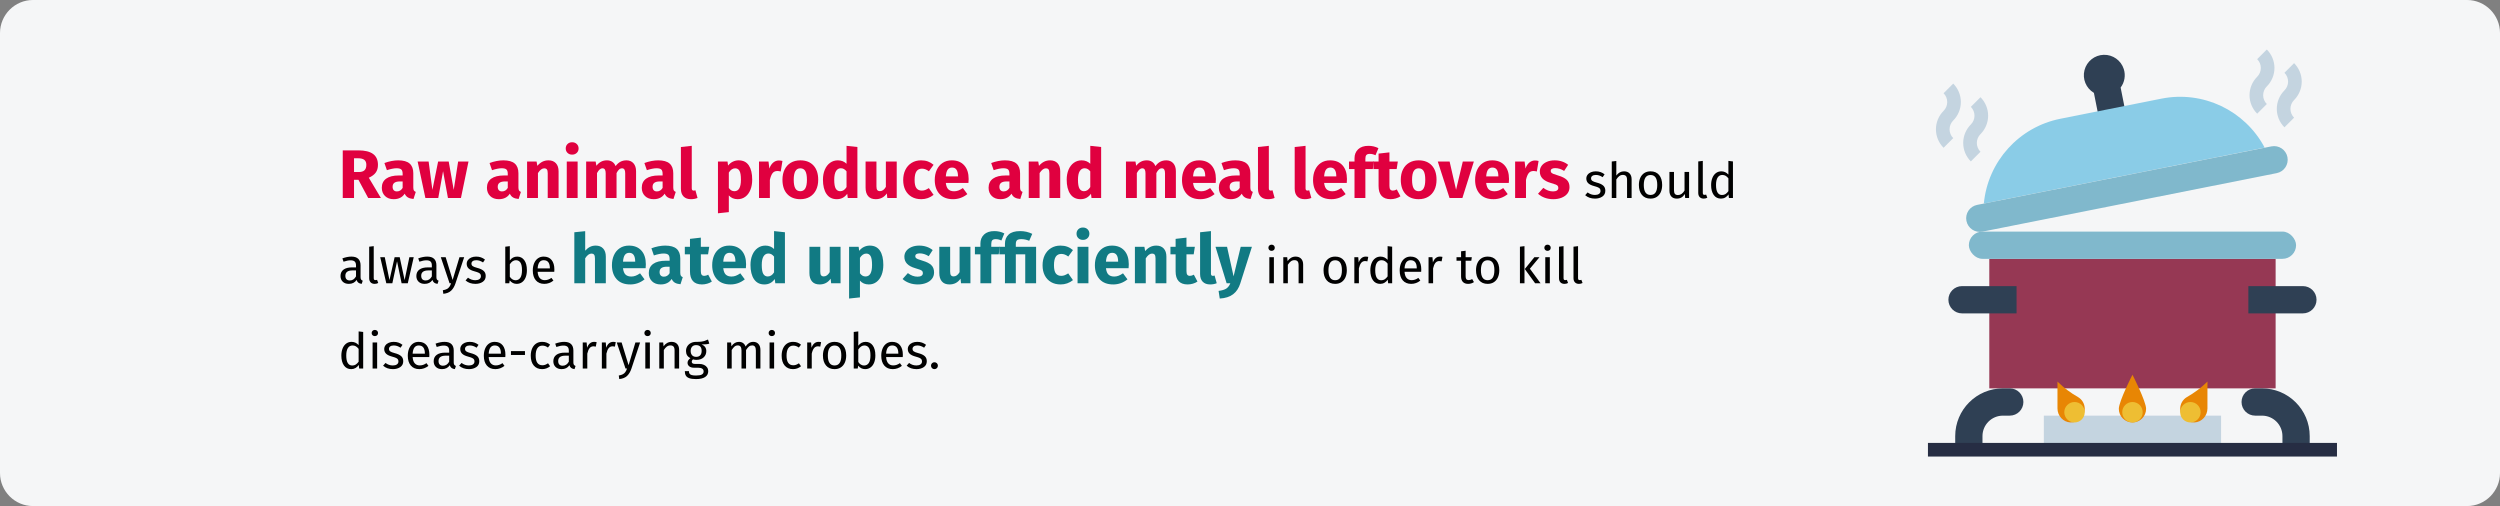 <?xml version="1.0" encoding="UTF-8"?>
<svg xmlns="http://www.w3.org/2000/svg" xmlns:xlink="http://www.w3.org/1999/xlink" width="909px" height="184px" viewBox="0 0 909 184" version="1.1">
  <rect x="0" y="0" width="909" height="184" fill="#808080" stroke="none"/>
  <title>lebensmittelhygiene-hygieneregeln-en</title>
  <g id="Page-1" stroke="none" stroke-width="1" fill="none" fill-rule="evenodd">
    <g id="vorlage" transform="translate(0, -29107)" fill-rule="nonzero">
      <g id="lebensmittelhygiene-hygieneregeln-en" transform="translate(0, 29107)">
        <path d="M11.974,0 L897.026,0 C903.612,0 909,5.4 909,12 L909,172 C909,178.6 903.612,184 897.026,184 L11.974,184 C5.388,184 0,178.6 0,172 L0,12 C0,5.4 5.388,0 11.974,0 Z" id="path-1" fill="#F5F6F7"></path>
        <g id="boiling" transform="translate(701, 18)">
          <polygon id="Path" fill="#963854" points="22.309 76.116 126.417 76.116 126.417 123.212 22.309 123.212"></polygon>
          <rect id="Rectangle" fill="#80B8CC" x="14.873" y="66.201" width="118.981" height="9.915" rx="4.958"></rect>
          <path d="M12.394,86.031 L32.224,86.031 L32.224,95.946 L12.394,95.946 C9.656,95.946 7.436,93.726 7.436,90.988 C7.436,88.25 9.656,86.031 12.394,86.031 Z" id="Path" fill="#2F4054"></path>
          <path d="M121.459,86.031 L141.29,86.031 L141.29,95.946 L121.459,95.946 C118.722,95.946 116.502,93.726 116.502,90.988 C116.502,88.25 118.722,86.031 121.459,86.031 Z" id="Path" fill="#2F4054" transform="translate(128.896, 90.988) rotate(-180) translate(-128.896, -90.988) "></path>
          <path d="M71.211,7.121 C71.938,9.411 71.51,11.912 70.064,13.831 L73.294,30.059 L63.67,32.501 L60.34,15.766 C57.485,14.08 56.091,10.708 56.923,7.498 C57.755,4.289 60.611,2.018 63.925,1.93 C67.239,1.842 70.211,3.96 71.211,7.121 L71.211,7.121 Z" id="Path" fill="#2F4054"></path>
          <path d="M122.431,35.67 L20.326,55.993 L20.326,55.993 C21.783,40.702 33.097,28.177 48.161,25.178 L84.918,17.863 C99.983,14.864 115.23,22.102 122.431,35.67 L122.431,35.67 Z" id="Path" fill="#8ACCE7"></path>
          <path d="M17.81,45.764 L126.896,45.764 C129.635,45.764 131.855,47.984 131.855,50.723 C131.855,53.461 129.635,55.681 126.896,55.681 L17.81,55.681 C15.071,55.681 12.851,53.461 12.851,50.723 C12.851,47.984 15.071,45.764 17.81,45.764 Z" id="Rectangle" fill="#80B8CC" transform="translate(72.353, 50.723) rotate(-11.243) translate(-72.353, -50.723) "></path>
          <g id="Group" transform="translate(2.904, 0)" fill="#C4D4E0">
            <path d="M116.803,23.336 C115.023,21.556 114.023,19.142 114.023,16.625 C114.023,14.109 115.023,11.695 116.803,9.915 C117.653,9.065 118.13,7.912 118.13,6.71 C118.13,5.508 117.653,4.356 116.803,3.506 L120.308,0 C122.088,1.78 123.088,4.193 123.088,6.71 C123.088,9.227 122.088,11.641 120.308,13.421 C119.458,14.271 118.981,15.423 118.981,16.625 C118.981,17.827 119.458,18.98 120.308,19.83 L116.803,23.336 Z" id="Path"></path>
            <path d="M126.718,28.293 C124.938,26.514 123.938,24.1 123.938,21.583 C123.938,19.066 124.938,16.652 126.718,14.873 C127.568,14.023 128.046,12.87 128.046,11.668 C128.046,10.466 127.568,9.313 126.718,8.463 L130.223,4.958 C132.003,6.737 133.003,9.151 133.003,11.668 C133.003,14.185 132.003,16.599 130.223,18.378 C129.373,19.228 128.896,20.381 128.896,21.583 C128.896,22.785 129.373,23.938 130.223,24.788 L126.718,28.293 Z" id="Path"></path>
            <path d="M2.78,35.73 C1,33.95 0,31.536 0,29.019 C0,26.502 1,24.088 2.78,22.309 C3.63,21.459 4.107,20.306 4.107,19.104 C4.107,17.902 3.63,16.749 2.78,15.9 L6.285,12.394 C8.065,14.173 9.065,16.587 9.065,19.104 C9.065,21.621 8.065,24.035 6.285,25.815 C5.435,26.665 4.958,27.817 4.958,29.019 C4.958,30.221 5.435,31.374 6.285,32.224 L2.78,35.73 Z" id="Path"></path>
            <path d="M12.695,40.687 C10.915,38.908 9.915,36.494 9.915,33.977 C9.915,31.46 10.915,29.046 12.695,27.266 C13.545,26.416 14.022,25.264 14.022,24.062 C14.022,22.86 13.545,21.707 12.695,20.857 L16.2,17.351 C17.98,19.131 18.98,21.545 18.98,24.062 C18.98,26.579 17.98,28.993 16.2,30.772 C15.35,31.622 14.873,32.775 14.873,33.977 C14.873,35.179 15.35,36.332 16.2,37.181 L12.695,40.687 Z" id="Path"></path>
            <polygon id="Path" points="39.235 133.127 103.683 133.127 103.683 145.521 39.235 145.521"></polygon>
          </g>
          <path d="M79.32,130.649 C79.32,127.911 74.363,118.255 74.363,118.255 C74.363,118.255 69.405,127.911 69.405,130.649 C69.405,133.387 71.625,135.606 74.363,135.606 C77.101,135.606 79.32,133.387 79.32,130.649 Z" id="Path" fill="#E88604"></path>
          <path d="M57.012,130.649 C57.012,132.005 56.457,133.302 55.475,134.237 C54.494,135.173 53.171,135.666 51.817,135.601 C49.15,135.477 47.097,133.18 47.097,130.51 L47.097,120.734 L47.346,120.983 C49.51,123.078 51.933,124.888 54.557,126.368 C56.078,127.257 57.013,128.887 57.012,130.649 L57.012,130.649 Z" id="Path" fill="#E88604"></path>
          <path d="M91.714,130.649 C91.714,132.005 92.269,133.302 93.251,134.237 C94.232,135.173 95.554,135.666 96.909,135.601 C99.576,135.477 101.629,133.18 101.629,130.51 L101.629,120.734 L101.38,120.983 C99.216,123.078 96.793,124.888 94.169,126.368 C92.648,127.257 91.713,128.887 91.714,130.649 L91.714,130.649 Z" id="Path" fill="#E88604"></path>
          <path d="M29.745,133.127 L27.266,133.127 C23.159,133.127 19.83,136.457 19.83,140.564 L19.83,145.521 L9.915,145.521 L9.915,140.564 C9.915,130.981 17.684,123.212 27.266,123.212 L29.745,123.212 C32.483,123.212 34.703,125.432 34.703,128.17 C34.703,130.908 32.483,133.127 29.745,133.127 L29.745,133.127 Z" id="Path" fill="#2F4054"></path>
          <path d="M118.981,133.127 L121.459,133.127 C125.566,133.127 128.896,136.457 128.896,140.564 L128.896,145.521 L138.811,145.521 L138.811,140.564 C138.811,130.981 131.042,123.212 121.459,123.212 L118.981,123.212 C116.243,123.212 114.023,125.432 114.023,128.17 C114.023,130.908 116.243,133.127 118.981,133.127 L118.981,133.127 Z" id="Path" fill="#2F4054"></path>
          <polygon id="Path" fill="#262D43" points="0 143.042 148.726 143.042 148.726 148 0 148"></polygon>
          <circle id="Oval" fill="#EEBE33" cx="53.293" cy="131.888" r="3.718"></circle>
          <circle id="Oval" fill="#EEBE33" cx="95.432" cy="131.888" r="3.718"></circle>
          <circle id="Oval" fill="#EEBE33" cx="74.363" cy="131.888" r="3.718"></circle>
        </g>
        <g id="Raw-animal-produce-a" transform="translate(123.81, 51.725)">
          <path d="M6.515,13.65 L4.915,13.65 L4.915,20.275 L0.815,20.275 L0.815,2.95 L6.49,2.95 C8.857,2.95 10.636,3.383 11.828,4.25 C13.019,5.117 13.615,6.442 13.615,8.225 C13.615,9.342 13.348,10.271 12.815,11.012 C12.282,11.754 11.44,12.383 10.29,12.9 L14.69,20.275 L10.065,20.275 L6.515,13.65 Z M4.915,10.825 L6.64,10.825 C7.557,10.825 8.244,10.617 8.703,10.2 C9.161,9.783 9.39,9.125 9.39,8.225 C9.39,7.392 9.144,6.783 8.652,6.4 C8.161,6.017 7.407,5.825 6.39,5.825 L4.915,5.825 L4.915,10.825 Z" id="Shape" fill="#E0003F"></path>
          <path d="M26.465,16.425 C26.465,16.925 26.536,17.292 26.677,17.525 C26.819,17.758 27.048,17.933 27.365,18.05 L26.54,20.625 C25.723,20.558 25.057,20.379 24.54,20.087 C24.023,19.796 23.623,19.333 23.34,18.7 C22.473,20.033 21.14,20.7 19.34,20.7 C18.023,20.7 16.973,20.317 16.19,19.55 C15.407,18.783 15.015,17.783 15.015,16.55 C15.015,15.1 15.548,13.992 16.615,13.225 C17.682,12.458 19.223,12.075 21.24,12.075 L22.59,12.075 L22.59,11.5 C22.59,10.717 22.423,10.179 22.09,9.887 C21.757,9.596 21.173,9.45 20.34,9.45 C19.907,9.45 19.382,9.512 18.765,9.637 C18.148,9.762 17.515,9.933 16.865,10.15 L15.965,7.55 C16.798,7.233 17.652,6.992 18.527,6.825 C19.402,6.658 20.215,6.575 20.965,6.575 C22.865,6.575 24.257,6.967 25.14,7.75 C26.023,8.533 26.465,9.708 26.465,11.275 L26.465,16.425 Z M20.49,17.875 C21.39,17.875 22.09,17.45 22.59,16.6 L22.59,14.25 L21.615,14.25 C20.715,14.25 20.044,14.408 19.602,14.725 C19.161,15.042 18.94,15.533 18.94,16.2 C18.94,16.733 19.078,17.146 19.352,17.438 C19.628,17.729 20.007,17.875 20.49,17.875 Z" id="Shape" fill="#E0003F"></path>
          <polygon id="Path" fill="#E0003F" points="46.54 7 43.79 20.275 39.065 20.275 37.29 10.525 35.54 20.275 30.865 20.275 28.04 7 32.04 7 33.415 17.325 35.49 7 39.34 7 41.165 17.325 42.765 7"></polygon>
          <path d="M64.69,16.425 C64.69,16.925 64.761,17.292 64.903,17.525 C65.044,17.758 65.273,17.933 65.59,18.05 L64.765,20.625 C63.948,20.558 63.282,20.379 62.765,20.087 C62.248,19.796 61.848,19.333 61.565,18.7 C60.698,20.033 59.365,20.7 57.565,20.7 C56.248,20.7 55.198,20.317 54.415,19.55 C53.632,18.783 53.24,17.783 53.24,16.55 C53.24,15.1 53.773,13.992 54.84,13.225 C55.907,12.458 57.448,12.075 59.465,12.075 L60.815,12.075 L60.815,11.5 C60.815,10.717 60.648,10.179 60.315,9.887 C59.982,9.596 59.398,9.45 58.565,9.45 C58.132,9.45 57.607,9.512 56.99,9.637 C56.373,9.762 55.74,9.933 55.09,10.15 L54.19,7.55 C55.023,7.233 55.877,6.992 56.752,6.825 C57.627,6.658 58.44,6.575 59.19,6.575 C61.09,6.575 62.482,6.967 63.365,7.75 C64.248,8.533 64.69,9.708 64.69,11.275 L64.69,16.425 Z M58.715,17.875 C59.615,17.875 60.315,17.45 60.815,16.6 L60.815,14.25 L59.84,14.25 C58.94,14.25 58.269,14.408 57.828,14.725 C57.386,15.042 57.165,15.533 57.165,16.2 C57.165,16.733 57.303,17.146 57.578,17.438 C57.852,17.729 58.232,17.875 58.715,17.875 Z" id="Shape" fill="#E0003F"></path>
          <path d="M75.615,6.575 C76.765,6.575 77.665,6.925 78.315,7.625 C78.965,8.325 79.29,9.308 79.29,10.575 L79.29,20.275 L75.34,20.275 L75.34,11.25 C75.34,10.583 75.236,10.121 75.028,9.863 C74.819,9.604 74.507,9.475 74.09,9.475 C73.29,9.475 72.523,10.05 71.79,11.2 L71.79,20.275 L67.84,20.275 L67.84,7 L71.29,7 L71.565,8.575 C72.132,7.908 72.744,7.408 73.403,7.075 C74.061,6.742 74.798,6.575 75.615,6.575 Z" id="Path" fill="#E0003F"></path>
          <path d="M86.215,7 L86.215,20.275 L82.265,20.275 L82.265,7 L86.215,7 Z M84.215,0 C84.898,0 85.461,0.212 85.903,0.637 C86.344,1.062 86.565,1.6 86.565,2.25 C86.565,2.9 86.344,3.438 85.903,3.862 C85.461,4.287 84.898,4.5 84.215,4.5 C83.532,4.5 82.973,4.287 82.54,3.862 C82.107,3.438 81.89,2.9 81.89,2.25 C81.89,1.6 82.107,1.062 82.54,0.637 C82.973,0.212 83.532,0 84.215,0 Z" id="Shape" fill="#E0003F"></path>
          <path d="M103.99,6.575 C105.04,6.575 105.882,6.929 106.515,7.638 C107.148,8.346 107.465,9.325 107.465,10.575 L107.465,20.275 L103.515,20.275 L103.515,11.25 C103.515,10.067 103.14,9.475 102.39,9.475 C101.973,9.475 101.607,9.617 101.29,9.9 C100.973,10.183 100.665,10.617 100.365,11.2 L100.365,20.275 L96.415,20.275 L96.415,11.25 C96.415,10.067 96.04,9.475 95.29,9.475 C94.89,9.475 94.528,9.621 94.203,9.912 C93.877,10.204 93.565,10.633 93.265,11.2 L93.265,20.275 L89.315,20.275 L89.315,7 L92.765,7 L93.04,8.55 C93.557,7.883 94.127,7.388 94.752,7.062 C95.377,6.737 96.09,6.575 96.89,6.575 C97.64,6.575 98.286,6.758 98.828,7.125 C99.369,7.492 99.765,8.008 100.015,8.675 C100.548,7.958 101.136,7.429 101.778,7.088 C102.419,6.746 103.157,6.575 103.99,6.575 Z" id="Path" fill="#E0003F"></path>
          <path d="M120.99,16.425 C120.99,16.925 121.061,17.292 121.203,17.525 C121.344,17.758 121.573,17.933 121.89,18.05 L121.065,20.625 C120.248,20.558 119.582,20.379 119.065,20.087 C118.548,19.796 118.148,19.333 117.865,18.7 C116.998,20.033 115.665,20.7 113.865,20.7 C112.548,20.7 111.498,20.317 110.715,19.55 C109.932,18.783 109.54,17.783 109.54,16.55 C109.54,15.1 110.073,13.992 111.14,13.225 C112.207,12.458 113.748,12.075 115.765,12.075 L117.115,12.075 L117.115,11.5 C117.115,10.717 116.948,10.179 116.615,9.887 C116.282,9.596 115.698,9.45 114.865,9.45 C114.432,9.45 113.907,9.512 113.29,9.637 C112.673,9.762 112.04,9.933 111.39,10.15 L110.49,7.55 C111.323,7.233 112.177,6.992 113.052,6.825 C113.927,6.658 114.74,6.575 115.49,6.575 C117.39,6.575 118.782,6.967 119.665,7.75 C120.548,8.533 120.99,9.708 120.99,11.275 L120.99,16.425 Z M115.015,17.875 C115.915,17.875 116.615,17.45 117.115,16.6 L117.115,14.25 L116.14,14.25 C115.24,14.25 114.569,14.408 114.127,14.725 C113.686,15.042 113.465,15.533 113.465,16.2 C113.465,16.733 113.603,17.146 113.877,17.438 C114.153,17.729 114.532,17.875 115.015,17.875 Z" id="Shape" fill="#E0003F"></path>
          <path d="M127.415,20.7 C126.265,20.7 125.369,20.371 124.728,19.712 C124.086,19.054 123.765,18.117 123.765,16.9 L123.765,1.725 L127.715,1.3 L127.715,16.75 C127.715,17.3 127.94,17.575 128.39,17.575 C128.623,17.575 128.84,17.533 129.04,17.45 L129.815,20.25 C129.098,20.55 128.298,20.7 127.415,20.7 Z" id="Path" fill="#E0003F"></path>
          <path d="M144.74,6.575 C146.407,6.575 147.648,7.192 148.465,8.425 C149.282,9.658 149.69,11.383 149.69,13.6 C149.69,14.967 149.477,16.188 149.053,17.262 C148.627,18.337 148.015,19.179 147.215,19.788 C146.415,20.396 145.482,20.7 144.415,20.7 C143.082,20.7 142.007,20.242 141.19,19.325 L141.19,25.4 L137.24,25.825 L137.24,7 L140.715,7 L140.915,8.475 C141.432,7.825 142.023,7.346 142.69,7.037 C143.357,6.729 144.04,6.575 144.74,6.575 Z M143.215,17.8 C144.798,17.8 145.59,16.417 145.59,13.65 C145.59,12.083 145.415,10.996 145.065,10.387 C144.715,9.779 144.19,9.475 143.49,9.475 C143.04,9.475 142.619,9.608 142.227,9.875 C141.836,10.142 141.49,10.525 141.19,11.025 L141.19,16.625 C141.723,17.408 142.398,17.8 143.215,17.8 Z" id="Shape" fill="#E0003F"></path>
          <path d="M159.365,6.625 C159.848,6.625 160.29,6.683 160.69,6.8 L160.065,10.625 C159.565,10.508 159.165,10.45 158.865,10.45 C158.082,10.45 157.486,10.721 157.077,11.262 C156.669,11.804 156.348,12.617 156.115,13.7 L156.115,20.275 L152.165,20.275 L152.165,7 L155.615,7 L155.94,9.575 C156.24,8.658 156.694,7.938 157.303,7.412 C157.911,6.888 158.598,6.625 159.365,6.625 Z" id="Path" fill="#E0003F"></path>
          <path d="M167.19,6.575 C169.223,6.575 170.815,7.196 171.965,8.438 C173.115,9.679 173.69,11.417 173.69,13.65 C173.69,15.067 173.428,16.304 172.903,17.363 C172.377,18.421 171.627,19.242 170.653,19.825 C169.678,20.408 168.523,20.7 167.19,20.7 C165.173,20.7 163.586,20.079 162.428,18.837 C161.269,17.596 160.69,15.858 160.69,13.625 C160.69,12.208 160.952,10.971 161.477,9.912 C162.002,8.854 162.752,8.033 163.727,7.45 C164.702,6.867 165.857,6.575 167.19,6.575 Z M167.19,9.475 C166.39,9.475 165.79,9.812 165.39,10.488 C164.99,11.162 164.79,12.208 164.79,13.625 C164.79,15.075 164.986,16.133 165.377,16.8 C165.769,17.467 166.373,17.8 167.19,17.8 C167.99,17.8 168.59,17.462 168.99,16.788 C169.39,16.113 169.59,15.067 169.59,13.65 C169.59,12.2 169.394,11.142 169.002,10.475 C168.611,9.808 168.007,9.475 167.19,9.475 Z" id="Shape" fill="#E0003F"></path>
          <path d="M187.94,1.725 L187.94,20.275 L184.44,20.275 L184.24,18.725 C183.307,20.042 182.048,20.7 180.465,20.7 C178.815,20.7 177.561,20.067 176.702,18.8 C175.844,17.533 175.415,15.8 175.415,13.6 C175.415,12.25 175.64,11.042 176.09,9.975 C176.54,8.908 177.178,8.075 178.002,7.475 C178.827,6.875 179.773,6.575 180.84,6.575 C182.107,6.575 183.157,6.992 183.99,7.825 L183.99,1.3 L187.94,1.725 Z M181.69,17.8 C182.607,17.8 183.373,17.3 183.99,16.3 L183.99,10.575 C183.673,10.192 183.352,9.908 183.028,9.725 C182.702,9.542 182.332,9.45 181.915,9.45 C181.182,9.45 180.598,9.792 180.165,10.475 C179.732,11.158 179.515,12.208 179.515,13.625 C179.515,15.175 179.702,16.258 180.077,16.875 C180.452,17.492 180.99,17.8 181.69,17.8 Z" id="Shape" fill="#E0003F"></path>
          <path d="M202.24,20.275 L198.815,20.275 L198.64,18.6 C197.673,20 196.332,20.7 194.615,20.7 C193.398,20.7 192.477,20.333 191.852,19.6 C191.227,18.867 190.915,17.842 190.915,16.525 L190.915,7 L194.865,7 L194.865,16.025 C194.865,16.675 194.969,17.129 195.178,17.387 C195.386,17.646 195.707,17.775 196.14,17.775 C196.973,17.775 197.69,17.258 198.29,16.225 L198.29,7 L202.24,7 L202.24,20.275 Z" id="Path" fill="#E0003F"></path>
          <path d="M211.09,6.575 C212.007,6.575 212.832,6.708 213.565,6.975 C214.298,7.242 214.99,7.65 215.64,8.2 L213.94,10.55 C213.107,9.917 212.265,9.6 211.415,9.6 C210.532,9.6 209.865,9.925 209.415,10.575 C208.965,11.225 208.74,12.275 208.74,13.725 C208.74,15.125 208.965,16.117 209.415,16.7 C209.865,17.283 210.515,17.575 211.365,17.575 C211.815,17.575 212.223,17.504 212.59,17.363 C212.957,17.221 213.398,16.992 213.915,16.675 L215.64,19.125 C214.323,20.175 212.832,20.7 211.165,20.7 C209.815,20.7 208.648,20.413 207.665,19.837 C206.682,19.262 205.923,18.454 205.39,17.413 C204.857,16.371 204.59,15.15 204.59,13.75 C204.59,12.35 204.857,11.108 205.39,10.025 C205.923,8.942 206.682,8.096 207.665,7.487 C208.648,6.879 209.79,6.575 211.09,6.575 Z" id="Path" fill="#E0003F"></path>
          <path d="M228.39,13.375 C228.39,13.925 228.365,14.4 228.315,14.8 L220.09,14.8 C220.223,15.917 220.54,16.7 221.04,17.15 C221.54,17.6 222.232,17.825 223.115,17.825 C223.648,17.825 224.165,17.729 224.665,17.538 C225.165,17.346 225.707,17.05 226.29,16.65 L227.915,18.85 C226.365,20.083 224.64,20.7 222.74,20.7 C220.59,20.7 218.94,20.067 217.79,18.8 C216.64,17.533 216.065,15.833 216.065,13.7 C216.065,12.35 216.307,11.137 216.79,10.062 C217.273,8.988 217.982,8.137 218.915,7.513 C219.848,6.888 220.965,6.575 222.265,6.575 C224.182,6.575 225.682,7.175 226.765,8.375 C227.848,9.575 228.39,11.242 228.39,13.375 Z M224.515,12.25 C224.482,10.217 223.765,9.2 222.365,9.2 C221.682,9.2 221.153,9.45 220.778,9.95 C220.403,10.45 220.173,11.275 220.09,12.425 L224.515,12.425 L224.515,12.25 Z" id="Shape" fill="#E0003F"></path>
          <path d="M247.09,16.425 C247.09,16.925 247.161,17.292 247.303,17.525 C247.444,17.758 247.673,17.933 247.99,18.05 L247.165,20.625 C246.348,20.558 245.682,20.379 245.165,20.087 C244.648,19.796 244.248,19.333 243.965,18.7 C243.098,20.033 241.765,20.7 239.965,20.7 C238.648,20.7 237.598,20.317 236.815,19.55 C236.032,18.783 235.64,17.783 235.64,16.55 C235.64,15.1 236.173,13.992 237.24,13.225 C238.307,12.458 239.848,12.075 241.865,12.075 L243.215,12.075 L243.215,11.5 C243.215,10.717 243.048,10.179 242.715,9.887 C242.382,9.596 241.798,9.45 240.965,9.45 C240.532,9.45 240.007,9.512 239.39,9.637 C238.773,9.762 238.14,9.933 237.49,10.15 L236.59,7.55 C237.423,7.233 238.278,6.992 239.153,6.825 C240.028,6.658 240.84,6.575 241.59,6.575 C243.49,6.575 244.882,6.967 245.765,7.75 C246.648,8.533 247.09,9.708 247.09,11.275 L247.09,16.425 Z M241.115,17.875 C242.015,17.875 242.715,17.45 243.215,16.6 L243.215,14.25 L242.24,14.25 C241.34,14.25 240.669,14.408 240.227,14.725 C239.786,15.042 239.565,15.533 239.565,16.2 C239.565,16.733 239.702,17.146 239.977,17.438 C240.252,17.729 240.632,17.875 241.115,17.875 Z" id="Shape" fill="#E0003F"></path>
          <path d="M258.015,6.575 C259.165,6.575 260.065,6.925 260.715,7.625 C261.365,8.325 261.69,9.308 261.69,10.575 L261.69,20.275 L257.74,20.275 L257.74,11.25 C257.74,10.583 257.636,10.121 257.428,9.863 C257.219,9.604 256.907,9.475 256.49,9.475 C255.69,9.475 254.923,10.05 254.19,11.2 L254.19,20.275 L250.24,20.275 L250.24,7 L253.69,7 L253.965,8.575 C254.532,7.908 255.144,7.408 255.803,7.075 C256.461,6.742 257.198,6.575 258.015,6.575 Z" id="Path" fill="#E0003F"></path>
          <path d="M276.565,1.725 L276.565,20.275 L273.065,20.275 L272.865,18.725 C271.932,20.042 270.673,20.7 269.09,20.7 C267.44,20.7 266.186,20.067 265.327,18.8 C264.469,17.533 264.04,15.8 264.04,13.6 C264.04,12.25 264.265,11.042 264.715,9.975 C265.165,8.908 265.803,8.075 266.627,7.475 C267.452,6.875 268.398,6.575 269.465,6.575 C270.732,6.575 271.782,6.992 272.615,7.825 L272.615,1.3 L276.565,1.725 Z M270.315,17.8 C271.232,17.8 271.998,17.3 272.615,16.3 L272.615,10.575 C272.298,10.192 271.978,9.908 271.652,9.725 C271.327,9.542 270.957,9.45 270.54,9.45 C269.807,9.45 269.223,9.792 268.79,10.475 C268.357,11.158 268.14,12.208 268.14,13.625 C268.14,15.175 268.327,16.258 268.702,16.875 C269.077,17.492 269.615,17.8 270.315,17.8 Z" id="Shape" fill="#E0003F"></path>
          <path d="M300.265,6.575 C301.315,6.575 302.157,6.929 302.79,7.638 C303.423,8.346 303.74,9.325 303.74,10.575 L303.74,20.275 L299.79,20.275 L299.79,11.25 C299.79,10.067 299.415,9.475 298.665,9.475 C298.248,9.475 297.882,9.617 297.565,9.9 C297.248,10.183 296.94,10.617 296.64,11.2 L296.64,20.275 L292.69,20.275 L292.69,11.25 C292.69,10.067 292.315,9.475 291.565,9.475 C291.165,9.475 290.803,9.621 290.478,9.912 C290.152,10.204 289.84,10.633 289.54,11.2 L289.54,20.275 L285.59,20.275 L285.59,7 L289.04,7 L289.315,8.55 C289.832,7.883 290.402,7.388 291.027,7.062 C291.652,6.737 292.365,6.575 293.165,6.575 C293.915,6.575 294.561,6.758 295.103,7.125 C295.644,7.492 296.04,8.008 296.29,8.675 C296.823,7.958 297.411,7.429 298.053,7.088 C298.694,6.746 299.432,6.575 300.265,6.575 Z" id="Path" fill="#E0003F"></path>
          <path d="M318.29,13.375 C318.29,13.925 318.265,14.4 318.215,14.8 L309.99,14.8 C310.123,15.917 310.44,16.7 310.94,17.15 C311.44,17.6 312.132,17.825 313.015,17.825 C313.548,17.825 314.065,17.729 314.565,17.538 C315.065,17.346 315.607,17.05 316.19,16.65 L317.815,18.85 C316.265,20.083 314.54,20.7 312.64,20.7 C310.49,20.7 308.84,20.067 307.69,18.8 C306.54,17.533 305.965,15.833 305.965,13.7 C305.965,12.35 306.207,11.137 306.69,10.062 C307.173,8.988 307.882,8.137 308.815,7.513 C309.748,6.888 310.865,6.575 312.165,6.575 C314.082,6.575 315.582,7.175 316.665,8.375 C317.748,9.575 318.29,11.242 318.29,13.375 Z M314.415,12.25 C314.382,10.217 313.665,9.2 312.265,9.2 C311.582,9.2 311.053,9.45 310.678,9.95 C310.303,10.45 310.073,11.275 309.99,12.425 L314.415,12.425 L314.415,12.25 Z" id="Shape" fill="#E0003F"></path>
          <path d="M330.815,16.425 C330.815,16.925 330.886,17.292 331.027,17.525 C331.169,17.758 331.398,17.933 331.715,18.05 L330.89,20.625 C330.073,20.558 329.407,20.379 328.89,20.087 C328.373,19.796 327.973,19.333 327.69,18.7 C326.823,20.033 325.49,20.7 323.69,20.7 C322.373,20.7 321.323,20.317 320.54,19.55 C319.757,18.783 319.365,17.783 319.365,16.55 C319.365,15.1 319.898,13.992 320.965,13.225 C322.032,12.458 323.573,12.075 325.59,12.075 L326.94,12.075 L326.94,11.5 C326.94,10.717 326.773,10.179 326.44,9.887 C326.107,9.596 325.523,9.45 324.69,9.45 C324.257,9.45 323.732,9.512 323.115,9.637 C322.498,9.762 321.865,9.933 321.215,10.15 L320.315,7.55 C321.148,7.233 322.002,6.992 322.877,6.825 C323.752,6.658 324.565,6.575 325.315,6.575 C327.215,6.575 328.607,6.967 329.49,7.75 C330.373,8.533 330.815,9.708 330.815,11.275 L330.815,16.425 Z M324.84,17.875 C325.74,17.875 326.44,17.45 326.94,16.6 L326.94,14.25 L325.965,14.25 C325.065,14.25 324.394,14.408 323.952,14.725 C323.511,15.042 323.29,15.533 323.29,16.2 C323.29,16.733 323.428,17.146 323.702,17.438 C323.978,17.729 324.357,17.875 324.84,17.875 Z" id="Shape" fill="#E0003F"></path>
          <path d="M337.24,20.7 C336.09,20.7 335.194,20.371 334.553,19.712 C333.911,19.054 333.59,18.117 333.59,16.9 L333.59,1.725 L337.54,1.3 L337.54,16.75 C337.54,17.3 337.765,17.575 338.215,17.575 C338.448,17.575 338.665,17.533 338.865,17.45 L339.64,20.25 C338.923,20.55 338.123,20.7 337.24,20.7 Z" id="Path" fill="#E0003F"></path>
          <path d="M350.59,20.7 C349.44,20.7 348.544,20.371 347.902,19.712 C347.261,19.054 346.94,18.117 346.94,16.9 L346.94,1.725 L350.89,1.3 L350.89,16.75 C350.89,17.3 351.115,17.575 351.565,17.575 C351.798,17.575 352.015,17.533 352.215,17.45 L352.99,20.25 C352.273,20.55 351.473,20.7 350.59,20.7 Z" id="Path" fill="#E0003F"></path>
          <path d="M365.94,13.375 C365.94,13.925 365.915,14.4 365.865,14.8 L357.64,14.8 C357.773,15.917 358.09,16.7 358.59,17.15 C359.09,17.6 359.782,17.825 360.665,17.825 C361.198,17.825 361.715,17.729 362.215,17.538 C362.715,17.346 363.257,17.05 363.84,16.65 L365.465,18.85 C363.915,20.083 362.19,20.7 360.29,20.7 C358.14,20.7 356.49,20.067 355.34,18.8 C354.19,17.533 353.615,15.833 353.615,13.7 C353.615,12.35 353.857,11.137 354.34,10.062 C354.823,8.988 355.532,8.137 356.465,7.513 C357.398,6.888 358.515,6.575 359.815,6.575 C361.732,6.575 363.232,7.175 364.315,8.375 C365.398,9.575 365.94,11.242 365.94,13.375 Z M362.065,12.25 C362.032,10.217 361.315,9.2 359.915,9.2 C359.232,9.2 358.702,9.45 358.327,9.95 C357.952,10.45 357.723,11.275 357.64,12.425 L362.065,12.425 L362.065,12.25 Z" id="Shape" fill="#E0003F"></path>
          <path d="M374.24,4.225 C373.673,4.225 373.265,4.358 373.015,4.625 C372.765,4.892 372.64,5.342 372.64,5.975 L372.64,7 L375.765,7 L375.34,9.75 L372.64,9.75 L372.64,20.275 L368.69,20.275 L368.69,9.75 L366.69,9.75 L366.69,7 L368.69,7 L368.69,5.825 C368.69,4.492 369.127,3.404 370.002,2.562 C370.877,1.721 372.132,1.3 373.765,1.3 C375.082,1.3 376.29,1.583 377.39,2.15 L376.315,4.725 C375.648,4.392 374.957,4.225 374.24,4.225 Z" id="Path" fill="#E0003F"></path>
          <path d="M385.39,19.65 C384.907,19.983 384.344,20.242 383.702,20.425 C383.061,20.608 382.423,20.7 381.79,20.7 C378.89,20.683 377.44,19.083 377.44,15.9 L377.44,9.75 L375.565,9.75 L375.565,7 L377.44,7 L377.44,4.125 L381.39,3.675 L381.39,7 L384.44,7 L384.015,9.75 L381.39,9.75 L381.39,15.85 C381.39,16.467 381.49,16.908 381.69,17.175 C381.89,17.442 382.207,17.575 382.64,17.575 C383.09,17.575 383.565,17.433 384.065,17.15 L385.39,19.65 Z" id="Path" fill="#E0003F"></path>
          <path d="M392.015,6.575 C394.048,6.575 395.64,7.196 396.79,8.438 C397.94,9.679 398.515,11.417 398.515,13.65 C398.515,15.067 398.252,16.304 397.728,17.363 C397.202,18.421 396.452,19.242 395.478,19.825 C394.502,20.408 393.348,20.7 392.015,20.7 C389.998,20.7 388.411,20.079 387.252,18.837 C386.094,17.596 385.515,15.858 385.515,13.625 C385.515,12.208 385.777,10.971 386.303,9.912 C386.827,8.854 387.577,8.033 388.553,7.45 C389.527,6.867 390.682,6.575 392.015,6.575 Z M392.015,9.475 C391.215,9.475 390.615,9.812 390.215,10.488 C389.815,11.162 389.615,12.208 389.615,13.625 C389.615,15.075 389.811,16.133 390.202,16.8 C390.594,17.467 391.198,17.8 392.015,17.8 C392.815,17.8 393.415,17.462 393.815,16.788 C394.215,16.113 394.415,15.067 394.415,13.65 C394.415,12.2 394.219,11.142 393.827,10.475 C393.436,9.808 392.832,9.475 392.015,9.475 Z" id="Shape" fill="#E0003F"></path>
          <polygon id="Path" fill="#E0003F" points="412.09 7 407.915 20.275 403.24 20.275 398.965 7 403.265 7 405.615 17.275 408.065 7"></polygon>
          <path d="M424.865,13.375 C424.865,13.925 424.84,14.4 424.79,14.8 L416.565,14.8 C416.698,15.917 417.015,16.7 417.515,17.15 C418.015,17.6 418.707,17.825 419.59,17.825 C420.123,17.825 420.64,17.729 421.14,17.538 C421.64,17.346 422.182,17.05 422.765,16.65 L424.39,18.85 C422.84,20.083 421.115,20.7 419.215,20.7 C417.065,20.7 415.415,20.067 414.265,18.8 C413.115,17.533 412.54,15.833 412.54,13.7 C412.54,12.35 412.782,11.137 413.265,10.062 C413.748,8.988 414.457,8.137 415.39,7.513 C416.323,6.888 417.44,6.575 418.74,6.575 C420.657,6.575 422.157,7.175 423.24,8.375 C424.323,9.575 424.865,11.242 424.865,13.375 Z M420.99,12.25 C420.957,10.217 420.24,9.2 418.84,9.2 C418.157,9.2 417.627,9.45 417.252,9.95 C416.877,10.45 416.648,11.275 416.565,12.425 L420.99,12.425 L420.99,12.25 Z" id="Shape" fill="#E0003F"></path>
          <path d="M434.29,6.625 C434.773,6.625 435.215,6.683 435.615,6.8 L434.99,10.625 C434.49,10.508 434.09,10.45 433.79,10.45 C433.007,10.45 432.411,10.721 432.002,11.262 C431.594,11.804 431.273,12.617 431.04,13.7 L431.04,20.275 L427.09,20.275 L427.09,7 L430.54,7 L430.865,9.575 C431.165,8.658 431.619,7.938 432.228,7.412 C432.836,6.888 433.523,6.625 434.29,6.625 Z" id="Path" fill="#E0003F"></path>
          <path d="M441.49,6.575 C442.44,6.575 443.332,6.717 444.165,7 C444.998,7.283 445.732,7.683 446.365,8.2 L444.915,10.425 C443.832,9.742 442.74,9.4 441.64,9.4 C441.123,9.4 440.728,9.488 440.452,9.662 C440.178,9.838 440.04,10.083 440.04,10.4 C440.04,10.65 440.103,10.854 440.228,11.012 C440.353,11.171 440.607,11.333 440.99,11.5 C441.373,11.667 441.965,11.867 442.765,12.1 C444.148,12.5 445.178,13.021 445.853,13.662 C446.527,14.304 446.865,15.192 446.865,16.325 C446.865,17.225 446.607,18.004 446.09,18.663 C445.573,19.321 444.865,19.825 443.965,20.175 C443.065,20.525 442.065,20.7 440.965,20.7 C439.848,20.7 438.811,20.525 437.853,20.175 C436.894,19.825 436.082,19.342 435.415,18.725 L437.34,16.575 C438.457,17.442 439.632,17.875 440.865,17.875 C441.465,17.875 441.936,17.767 442.277,17.55 C442.619,17.333 442.79,17.025 442.79,16.625 C442.79,16.308 442.723,16.058 442.59,15.875 C442.457,15.692 442.198,15.521 441.815,15.363 C441.432,15.204 440.823,15.008 439.99,14.775 C438.673,14.392 437.69,13.858 437.04,13.175 C436.39,12.492 436.065,11.642 436.065,10.625 C436.065,9.858 436.286,9.171 436.728,8.562 C437.169,7.954 437.803,7.471 438.627,7.112 C439.452,6.754 440.407,6.575 441.49,6.575 Z" id="Path" fill="#E0003F"></path>
          <path d="M456.394,10.573 C457.042,10.573 457.624,10.663 458.14,10.843 C458.656,11.023 459.148,11.293 459.616,11.653 L458.914,12.697 C458.482,12.421 458.071,12.217 457.681,12.085 C457.291,11.953 456.88,11.887 456.448,11.887 C455.908,11.887 455.482,11.998 455.17,12.22 C454.858,12.442 454.702,12.745 454.702,13.129 C454.702,13.513 454.849,13.813 455.143,14.029 C455.437,14.245 455.968,14.455 456.736,14.659 C457.792,14.923 458.581,15.283 459.103,15.739 C459.625,16.195 459.886,16.819 459.886,17.611 C459.886,18.547 459.523,19.261 458.797,19.753 C458.071,20.245 457.186,20.491 456.142,20.491 C454.702,20.491 453.508,20.077 452.56,19.249 L453.442,18.241 C454.246,18.853 455.134,19.159 456.106,19.159 C456.73,19.159 457.225,19.03 457.591,18.772 C457.957,18.514 458.14,18.163 458.14,17.719 C458.14,17.395 458.074,17.134 457.942,16.936 C457.81,16.738 457.582,16.564 457.258,16.414 C456.934,16.264 456.46,16.105 455.836,15.937 C454.828,15.673 454.099,15.319 453.649,14.875 C453.199,14.431 452.974,13.867 452.974,13.183 C452.974,12.691 453.121,12.244 453.415,11.842 C453.709,11.44 454.117,11.128 454.639,10.906 C455.161,10.684 455.746,10.573 456.394,10.573 Z" id="Path" fill="#000000"></path>
          <path d="M466.69,10.573 C467.554,10.573 468.229,10.831 468.715,11.347 C469.201,11.863 469.444,12.571 469.444,13.471 L469.444,20.275 L467.788,20.275 L467.788,13.705 C467.788,13.033 467.659,12.559 467.401,12.283 C467.143,12.007 466.768,11.869 466.276,11.869 C465.784,11.869 465.346,12.013 464.962,12.301 C464.578,12.589 464.218,12.997 463.882,13.525 L463.882,20.275 L462.226,20.275 L462.226,6.991 L463.882,6.811 L463.882,12.103 C464.626,11.083 465.562,10.573 466.69,10.573 Z" id="Path" fill="#000000"></path>
          <path d="M476.338,10.573 C477.67,10.573 478.705,11.017 479.443,11.905 C480.181,12.793 480.55,13.999 480.55,15.523 C480.55,16.507 480.382,17.374 480.046,18.124 C479.71,18.874 479.224,19.456 478.588,19.87 C477.952,20.284 477.196,20.491 476.32,20.491 C474.988,20.491 473.95,20.047 473.206,19.159 C472.462,18.271 472.09,17.065 472.09,15.541 C472.09,14.557 472.258,13.69 472.594,12.94 C472.93,12.19 473.416,11.608 474.052,11.194 C474.688,10.78 475.45,10.573 476.338,10.573 Z M476.338,11.905 C474.694,11.905 473.872,13.117 473.872,15.541 C473.872,17.953 474.688,19.159 476.32,19.159 C477.952,19.159 478.768,17.947 478.768,15.523 C478.768,13.111 477.958,11.905 476.338,11.905 Z" id="Shape" fill="#000000"></path>
          <path d="M490.342,20.275 L488.92,20.275 L488.794,18.799 C488.434,19.387 488.02,19.816 487.552,20.086 C487.084,20.356 486.514,20.491 485.842,20.491 C485.014,20.491 484.366,20.239 483.898,19.735 C483.43,19.231 483.196,18.517 483.196,17.593 L483.196,10.789 L484.852,10.789 L484.852,17.413 C484.852,18.061 484.966,18.52 485.194,18.79 C485.422,19.06 485.794,19.195 486.31,19.195 C487.234,19.195 488.026,18.649 488.686,17.557 L488.686,10.789 L490.342,10.789 L490.342,20.275 Z" id="Path" fill="#000000"></path>
          <path d="M495.652,20.491 C495.04,20.491 494.557,20.308 494.203,19.942 C493.849,19.576 493.672,19.063 493.672,18.403 L493.672,6.973 L495.328,6.775 L495.328,18.367 C495.328,18.631 495.373,18.823 495.463,18.943 C495.553,19.063 495.706,19.123 495.922,19.123 C496.15,19.123 496.354,19.087 496.534,19.015 L496.966,20.167 C496.57,20.383 496.132,20.491 495.652,20.491 Z" id="Path" fill="#000000"></path>
          <path d="M506.29,6.973 L506.29,20.275 L504.832,20.275 L504.67,18.961 C504.358,19.441 503.968,19.816 503.5,20.086 C503.032,20.356 502.51,20.491 501.934,20.491 C500.806,20.491 499.927,20.047 499.297,19.159 C498.667,18.271 498.352,17.077 498.352,15.577 C498.352,14.605 498.502,13.741 498.802,12.985 C499.102,12.229 499.534,11.638 500.098,11.212 C500.662,10.786 501.322,10.573 502.078,10.573 C503.05,10.573 503.902,10.963 504.634,11.743 L504.634,6.775 L506.29,6.973 Z M502.294,19.177 C502.798,19.177 503.23,19.06 503.59,18.826 C503.95,18.592 504.298,18.241 504.634,17.773 L504.634,13.129 C504.322,12.721 503.989,12.412 503.635,12.202 C503.281,11.992 502.882,11.887 502.438,11.887 C501.706,11.887 501.139,12.193 500.737,12.805 C500.335,13.417 500.134,14.329 500.134,15.541 C500.134,16.765 500.32,17.677 500.692,18.277 C501.064,18.877 501.598,19.177 502.294,19.177 Z" id="Shape" fill="#000000"></path>
          <path d="M7.29,49.061 C7.29,49.445 7.356,49.73 7.488,49.916 C7.62,50.102 7.818,50.243 8.082,50.339 L7.704,51.491 C7.212,51.431 6.816,51.293 6.516,51.077 C6.216,50.861 5.994,50.525 5.85,50.069 C5.214,51.017 4.272,51.491 3.024,51.491 C2.088,51.491 1.35,51.227 0.81,50.699 C0.27,50.171 2.84217094e-14,49.481 2.84217094e-14,48.629 C2.84217094e-14,47.621 0.363,46.847 1.089,46.307 C1.815,45.767 2.844,45.497 4.176,45.497 L5.634,45.497 L5.634,44.795 C5.634,44.123 5.472,43.643 5.148,43.355 C4.824,43.067 4.326,42.923 3.654,42.923 C2.958,42.923 2.106,43.091 1.098,43.427 L0.684,42.221 C1.86,41.789 2.952,41.573 3.96,41.573 C5.076,41.573 5.91,41.846 6.462,42.392 C7.014,42.938 7.29,43.715 7.29,44.723 L7.29,49.061 Z M3.402,50.249 C4.35,50.249 5.094,49.757 5.634,48.773 L5.634,46.595 L4.392,46.595 C2.64,46.595 1.764,47.243 1.764,48.539 C1.764,49.103 1.902,49.529 2.178,49.817 C2.454,50.105 2.862,50.249 3.402,50.249 Z" id="Shape" fill="#000000"></path>
          <path d="M12.402,51.491 C11.79,51.491 11.307,51.308 10.953,50.942 C10.599,50.576 10.422,50.063 10.422,49.403 L10.422,37.973 L12.078,37.775 L12.078,49.367 C12.078,49.631 12.123,49.823 12.213,49.943 C12.303,50.063 12.456,50.123 12.672,50.123 C12.9,50.123 13.104,50.087 13.284,50.015 L13.716,51.167 C13.32,51.383 12.882,51.491 12.402,51.491 Z" id="Path" fill="#000000"></path>
          <polygon id="Path" fill="#000000" points="26.622 41.789 24.462 51.275 22.212 51.275 20.556 43.283 18.846 51.275 16.65 51.275 14.436 41.789 16.092 41.789 17.802 50.123 19.674 41.789 21.528 41.789 23.31 50.123 25.038 41.789"></polygon>
          <path d="M34.866,49.061 C34.866,49.445 34.932,49.73 35.064,49.916 C35.196,50.102 35.394,50.243 35.658,50.339 L35.28,51.491 C34.788,51.431 34.392,51.293 34.092,51.077 C33.792,50.861 33.57,50.525 33.426,50.069 C32.79,51.017 31.848,51.491 30.6,51.491 C29.664,51.491 28.926,51.227 28.386,50.699 C27.846,50.171 27.576,49.481 27.576,48.629 C27.576,47.621 27.939,46.847 28.665,46.307 C29.391,45.767 30.42,45.497 31.752,45.497 L33.21,45.497 L33.21,44.795 C33.21,44.123 33.048,43.643 32.724,43.355 C32.4,43.067 31.902,42.923 31.23,42.923 C30.534,42.923 29.682,43.091 28.674,43.427 L28.26,42.221 C29.436,41.789 30.528,41.573 31.536,41.573 C32.652,41.573 33.486,41.846 34.038,42.392 C34.59,42.938 34.866,43.715 34.866,44.723 L34.866,49.061 Z M30.978,50.249 C31.926,50.249 32.67,49.757 33.21,48.773 L33.21,46.595 L31.968,46.595 C30.216,46.595 29.34,47.243 29.34,48.539 C29.34,49.103 29.478,49.529 29.754,49.817 C30.03,50.105 30.438,50.249 30.978,50.249 Z" id="Shape" fill="#000000"></path>
          <path d="M41.796,51.329 C41.424,52.433 40.905,53.306 40.239,53.948 C39.573,54.59 38.622,54.977 37.386,55.109 L37.206,53.813 C37.83,53.705 38.328,53.549 38.7,53.345 C39.072,53.141 39.369,52.88 39.591,52.562 C39.813,52.244 40.02,51.815 40.212,51.275 L39.654,51.275 L36.468,41.789 L38.232,41.789 L40.77,50.069 L43.254,41.789 L44.964,41.789 L41.796,51.329 Z" id="Path" fill="#000000"></path>
          <path d="M49.302,41.573 C49.95,41.573 50.532,41.663 51.048,41.843 C51.564,42.023 52.056,42.293 52.524,42.653 L51.822,43.697 C51.39,43.421 50.979,43.217 50.589,43.085 C50.199,42.953 49.788,42.887 49.356,42.887 C48.816,42.887 48.39,42.998 48.078,43.22 C47.766,43.442 47.61,43.745 47.61,44.129 C47.61,44.513 47.757,44.813 48.051,45.029 C48.345,45.245 48.876,45.455 49.644,45.659 C50.7,45.923 51.489,46.283 52.011,46.739 C52.533,47.195 52.794,47.819 52.794,48.611 C52.794,49.547 52.431,50.261 51.705,50.753 C50.979,51.245 50.094,51.491 49.05,51.491 C47.61,51.491 46.416,51.077 45.468,50.249 L46.35,49.241 C47.154,49.853 48.042,50.159 49.014,50.159 C49.638,50.159 50.133,50.03 50.499,49.772 C50.865,49.514 51.048,49.163 51.048,48.719 C51.048,48.395 50.982,48.134 50.85,47.936 C50.718,47.738 50.49,47.564 50.166,47.414 C49.842,47.264 49.368,47.105 48.744,46.937 C47.736,46.673 47.007,46.319 46.557,45.875 C46.107,45.431 45.882,44.867 45.882,44.183 C45.882,43.691 46.029,43.244 46.323,42.842 C46.617,42.44 47.025,42.128 47.547,41.906 C48.069,41.684 48.654,41.573 49.302,41.573 Z" id="Path" fill="#000000"></path>
          <path d="M64.242,41.573 C65.322,41.573 66.18,42.008 66.816,42.878 C67.452,43.748 67.77,44.963 67.77,46.523 C67.77,47.507 67.62,48.374 67.32,49.124 C67.02,49.874 66.588,50.456 66.024,50.87 C65.46,51.284 64.8,51.491 64.044,51.491 C63.048,51.491 62.208,51.071 61.524,50.231 L61.362,51.275 L59.904,51.275 L59.904,37.973 L61.56,37.775 L61.56,42.977 C62.244,42.041 63.138,41.573 64.242,41.573 Z M63.648,50.177 C64.38,50.177 64.953,49.88 65.367,49.286 C65.781,48.692 65.988,47.771 65.988,46.523 C65.988,45.239 65.796,44.312 65.412,43.742 C65.028,43.172 64.482,42.887 63.774,42.887 C62.934,42.887 62.196,43.379 61.56,44.363 L61.56,48.899 C61.812,49.295 62.121,49.607 62.487,49.835 C62.853,50.063 63.24,50.177 63.648,50.177 Z" id="Shape" fill="#000000"></path>
          <path d="M77.76,46.253 C77.76,46.529 77.748,46.811 77.724,47.099 L71.676,47.099 C71.748,48.143 72.012,48.911 72.468,49.403 C72.924,49.895 73.512,50.141 74.232,50.141 C74.688,50.141 75.108,50.075 75.492,49.943 C75.876,49.811 76.278,49.601 76.698,49.313 L77.418,50.303 C76.41,51.095 75.306,51.491 74.106,51.491 C72.786,51.491 71.757,51.059 71.019,50.195 C70.281,49.331 69.912,48.143 69.912,46.631 C69.912,45.647 70.071,44.774 70.389,44.012 C70.707,43.25 71.163,42.653 71.757,42.221 C72.351,41.789 73.05,41.573 73.854,41.573 C75.114,41.573 76.08,41.987 76.752,42.815 C77.424,43.643 77.76,44.789 77.76,46.253 Z M76.122,45.767 C76.122,44.831 75.936,44.117 75.564,43.625 C75.192,43.133 74.634,42.887 73.89,42.887 C72.534,42.887 71.796,43.883 71.676,45.875 L76.122,45.875 L76.122,45.767 Z" id="Shape" fill="#000000"></path>
          <path d="M92.791,37.575 C93.941,37.575 94.841,37.925 95.491,38.625 C96.141,39.325 96.466,40.308 96.466,41.575 L96.466,51.275 L92.516,51.275 L92.516,42.25 C92.516,41.583 92.408,41.121 92.191,40.862 C91.974,40.604 91.666,40.475 91.266,40.475 C90.466,40.475 89.699,41.042 88.966,42.175 L88.966,51.275 L85.016,51.275 L85.016,32.725 L88.966,32.325 L88.966,39.425 C89.516,38.808 90.099,38.346 90.716,38.038 C91.333,37.729 92.024,37.575 92.791,37.575 Z" id="Path" fill="#117A83"></path>
          <path d="M111.016,44.375 C111.016,44.925 110.991,45.4 110.941,45.8 L102.716,45.8 C102.849,46.917 103.166,47.7 103.666,48.15 C104.166,48.6 104.858,48.825 105.741,48.825 C106.274,48.825 106.791,48.729 107.291,48.538 C107.791,48.346 108.333,48.05 108.916,47.65 L110.541,49.85 C108.991,51.083 107.266,51.7 105.366,51.7 C103.216,51.7 101.566,51.067 100.416,49.8 C99.266,48.533 98.691,46.833 98.691,44.7 C98.691,43.35 98.933,42.138 99.416,41.062 C99.899,39.987 100.608,39.138 101.541,38.513 C102.474,37.888 103.591,37.575 104.891,37.575 C106.808,37.575 108.308,38.175 109.391,39.375 C110.474,40.575 111.016,42.242 111.016,44.375 Z M107.141,43.25 C107.108,41.217 106.391,40.2 104.991,40.2 C104.308,40.2 103.778,40.45 103.403,40.95 C103.028,41.45 102.799,42.275 102.716,43.425 L107.141,43.425 L107.141,43.25 Z" id="Shape" fill="#117A83"></path>
          <path d="M123.541,47.425 C123.541,47.925 123.612,48.292 123.754,48.525 C123.895,48.758 124.124,48.933 124.441,49.05 L123.616,51.625 C122.799,51.558 122.133,51.379 121.616,51.087 C121.099,50.796 120.699,50.333 120.416,49.7 C119.549,51.033 118.216,51.7 116.416,51.7 C115.099,51.7 114.049,51.317 113.266,50.55 C112.483,49.783 112.091,48.783 112.091,47.55 C112.091,46.1 112.624,44.992 113.691,44.225 C114.758,43.458 116.299,43.075 118.316,43.075 L119.666,43.075 L119.666,42.5 C119.666,41.717 119.499,41.179 119.166,40.888 C118.833,40.596 118.249,40.45 117.416,40.45 C116.983,40.45 116.458,40.513 115.841,40.638 C115.224,40.763 114.591,40.933 113.941,41.15 L113.041,38.55 C113.874,38.233 114.728,37.992 115.603,37.825 C116.478,37.658 117.291,37.575 118.041,37.575 C119.941,37.575 121.333,37.967 122.216,38.75 C123.099,39.533 123.541,40.708 123.541,42.275 L123.541,47.425 Z M117.566,48.875 C118.466,48.875 119.166,48.45 119.666,47.6 L119.666,45.25 L118.691,45.25 C117.791,45.25 117.12,45.408 116.678,45.725 C116.237,46.042 116.016,46.533 116.016,47.2 C116.016,47.733 116.153,48.146 116.428,48.438 C116.704,48.729 117.083,48.875 117.566,48.875 Z" id="Shape" fill="#117A83"></path>
          <path d="M135.016,50.65 C134.533,50.983 133.97,51.242 133.328,51.425 C132.687,51.608 132.049,51.7 131.416,51.7 C128.516,51.683 127.066,50.083 127.066,46.9 L127.066,40.75 L125.191,40.75 L125.191,38 L127.066,38 L127.066,35.125 L131.016,34.675 L131.016,38 L134.066,38 L133.641,40.75 L131.016,40.75 L131.016,46.85 C131.016,47.467 131.116,47.908 131.316,48.175 C131.516,48.442 131.833,48.575 132.266,48.575 C132.716,48.575 133.191,48.433 133.691,48.15 L135.016,50.65 Z" id="Path" fill="#117A83"></path>
          <path d="M147.466,44.375 C147.466,44.925 147.441,45.4 147.391,45.8 L139.166,45.8 C139.299,46.917 139.616,47.7 140.116,48.15 C140.616,48.6 141.308,48.825 142.191,48.825 C142.724,48.825 143.241,48.729 143.741,48.538 C144.241,48.346 144.783,48.05 145.366,47.65 L146.991,49.85 C145.441,51.083 143.716,51.7 141.816,51.7 C139.666,51.7 138.016,51.067 136.866,49.8 C135.716,48.533 135.141,46.833 135.141,44.7 C135.141,43.35 135.383,42.138 135.866,41.062 C136.349,39.987 137.058,39.138 137.991,38.513 C138.924,37.888 140.041,37.575 141.341,37.575 C143.258,37.575 144.758,38.175 145.841,39.375 C146.924,40.575 147.466,42.242 147.466,44.375 Z M143.591,43.25 C143.558,41.217 142.841,40.2 141.441,40.2 C140.758,40.2 140.228,40.45 139.853,40.95 C139.478,41.45 139.249,42.275 139.166,43.425 L143.591,43.425 L143.591,43.25 Z" id="Shape" fill="#117A83"></path>
          <path d="M161.591,32.725 L161.591,51.275 L158.091,51.275 L157.891,49.725 C156.958,51.042 155.699,51.7 154.116,51.7 C152.466,51.7 151.212,51.067 150.353,49.8 C149.495,48.533 149.066,46.8 149.066,44.6 C149.066,43.25 149.291,42.042 149.741,40.975 C150.191,39.908 150.828,39.075 151.654,38.475 C152.478,37.875 153.424,37.575 154.491,37.575 C155.758,37.575 156.808,37.992 157.641,38.825 L157.641,32.3 L161.591,32.725 Z M155.341,48.8 C156.258,48.8 157.024,48.3 157.641,47.3 L157.641,41.575 C157.324,41.192 157.004,40.908 156.679,40.725 C156.353,40.542 155.983,40.45 155.566,40.45 C154.833,40.45 154.249,40.792 153.816,41.475 C153.383,42.158 153.166,43.208 153.166,44.625 C153.166,46.175 153.353,47.258 153.728,47.875 C154.103,48.492 154.641,48.8 155.341,48.8 Z" id="Shape" fill="#117A83"></path>
          <path d="M181.816,51.275 L178.391,51.275 L178.216,49.6 C177.249,51 175.908,51.7 174.191,51.7 C172.974,51.7 172.054,51.333 171.429,50.6 C170.804,49.867 170.491,48.842 170.491,47.525 L170.491,38 L174.441,38 L174.441,47.025 C174.441,47.675 174.545,48.129 174.754,48.388 C174.962,48.646 175.283,48.775 175.716,48.775 C176.549,48.775 177.266,48.258 177.866,47.225 L177.866,38 L181.816,38 L181.816,51.275 Z" id="Path" fill="#117A83"></path>
          <path d="M192.416,37.575 C194.083,37.575 195.324,38.192 196.141,39.425 C196.958,40.658 197.366,42.383 197.366,44.6 C197.366,45.967 197.154,47.188 196.728,48.263 C196.304,49.337 195.691,50.179 194.891,50.788 C194.091,51.396 193.158,51.7 192.091,51.7 C190.758,51.7 189.683,51.242 188.866,50.325 L188.866,56.4 L184.916,56.825 L184.916,38 L188.391,38 L188.591,39.475 C189.108,38.825 189.699,38.346 190.366,38.038 C191.033,37.729 191.716,37.575 192.416,37.575 Z M190.891,48.8 C192.474,48.8 193.266,47.417 193.266,44.65 C193.266,43.083 193.091,41.996 192.741,41.388 C192.391,40.779 191.866,40.475 191.166,40.475 C190.716,40.475 190.295,40.608 189.904,40.875 C189.512,41.142 189.166,41.525 188.866,42.025 L188.866,47.625 C189.399,48.408 190.074,48.8 190.891,48.8 Z" id="Shape" fill="#117A83"></path>
          <path d="M210.441,37.575 C211.391,37.575 212.283,37.717 213.116,38 C213.949,38.283 214.683,38.683 215.316,39.2 L213.866,41.425 C212.783,40.742 211.691,40.4 210.591,40.4 C210.074,40.4 209.679,40.487 209.404,40.663 C209.129,40.837 208.991,41.083 208.991,41.4 C208.991,41.65 209.054,41.854 209.179,42.013 C209.304,42.171 209.558,42.333 209.941,42.5 C210.324,42.667 210.916,42.867 211.716,43.1 C213.099,43.5 214.129,44.021 214.804,44.663 C215.478,45.304 215.816,46.192 215.816,47.325 C215.816,48.225 215.558,49.004 215.041,49.663 C214.524,50.321 213.816,50.825 212.916,51.175 C212.016,51.525 211.016,51.7 209.916,51.7 C208.799,51.7 207.762,51.525 206.804,51.175 C205.845,50.825 205.033,50.342 204.366,49.725 L206.291,47.575 C207.408,48.442 208.583,48.875 209.816,48.875 C210.416,48.875 210.887,48.767 211.228,48.55 C211.57,48.333 211.741,48.025 211.741,47.625 C211.741,47.308 211.674,47.058 211.541,46.875 C211.408,46.692 211.149,46.521 210.766,46.362 C210.383,46.204 209.774,46.008 208.941,45.775 C207.624,45.392 206.641,44.858 205.991,44.175 C205.341,43.492 205.016,42.642 205.016,41.625 C205.016,40.858 205.237,40.171 205.679,39.562 C206.12,38.954 206.754,38.471 207.578,38.112 C208.404,37.754 209.358,37.575 210.441,37.575 Z" id="Path" fill="#117A83"></path>
          <path d="M229.041,51.275 L225.616,51.275 L225.441,49.6 C224.474,51 223.133,51.7 221.416,51.7 C220.199,51.7 219.279,51.333 218.654,50.6 C218.029,49.867 217.716,48.842 217.716,47.525 L217.716,38 L221.666,38 L221.666,47.025 C221.666,47.675 221.77,48.129 221.978,48.388 C222.187,48.646 222.508,48.775 222.941,48.775 C223.774,48.775 224.491,48.258 225.091,47.225 L225.091,38 L229.041,38 L229.041,51.275 Z" id="Path" fill="#117A83"></path>
          <path d="M238.216,35.225 C237.649,35.225 237.241,35.358 236.991,35.625 C236.741,35.892 236.616,36.342 236.616,36.975 L236.616,38 L239.741,38 L239.316,40.75 L236.616,40.75 L236.616,51.275 L232.666,51.275 L232.666,40.75 L230.666,40.75 L230.666,38 L232.666,38 L232.666,36.825 C232.666,35.492 233.103,34.404 233.978,33.562 C234.853,32.721 236.108,32.3 237.741,32.3 C239.058,32.3 240.266,32.583 241.366,33.15 L240.291,35.725 C239.624,35.392 238.933,35.225 238.216,35.225 Z" id="Path" fill="#117A83"></path>
          <path d="M247.116,32.3 C248.683,32.3 250.149,32.633 251.516,33.3 L250.416,35.825 C249.433,35.425 248.483,35.225 247.566,35.225 C246.799,35.225 246.27,35.358 245.978,35.625 C245.687,35.892 245.541,36.35 245.541,37 L245.541,38 L252.916,38 L252.916,51.275 L248.966,51.275 L248.966,40.75 L245.541,40.75 L245.541,51.275 L241.591,51.275 L241.591,40.75 L239.566,40.75 L239.566,38 L241.591,38 L241.591,36.85 C241.591,35.483 242.041,34.383 242.941,33.55 C243.841,32.717 245.233,32.3 247.116,32.3 Z" id="Path" fill="#117A83"></path>
          <path d="M261.766,37.575 C262.683,37.575 263.508,37.708 264.241,37.975 C264.974,38.242 265.666,38.65 266.316,39.2 L264.616,41.55 C263.783,40.917 262.941,40.6 262.091,40.6 C261.208,40.6 260.541,40.925 260.091,41.575 C259.641,42.225 259.416,43.275 259.416,44.725 C259.416,46.125 259.641,47.117 260.091,47.7 C260.541,48.283 261.191,48.575 262.041,48.575 C262.491,48.575 262.899,48.504 263.266,48.362 C263.633,48.221 264.074,47.992 264.591,47.675 L266.316,50.125 C264.999,51.175 263.508,51.7 261.841,51.7 C260.491,51.7 259.324,51.413 258.341,50.837 C257.358,50.263 256.599,49.454 256.066,48.413 C255.533,47.371 255.266,46.15 255.266,44.75 C255.266,43.35 255.533,42.108 256.066,41.025 C256.599,39.942 257.358,39.096 258.341,38.487 C259.324,37.879 260.466,37.575 261.766,37.575 Z" id="Path" fill="#117A83"></path>
          <path d="M271.941,38 L271.941,51.275 L267.991,51.275 L267.991,38 L271.941,38 Z M269.941,31 C270.624,31 271.187,31.212 271.628,31.637 C272.07,32.062 272.291,32.6 272.291,33.25 C272.291,33.9 272.07,34.438 271.628,34.862 C271.187,35.288 270.624,35.5 269.941,35.5 C269.258,35.5 268.699,35.288 268.266,34.862 C267.833,34.438 267.616,33.9 267.616,33.25 C267.616,32.6 267.833,32.062 268.266,31.637 C268.699,31.212 269.258,31 269.941,31 Z" id="Shape" fill="#117A83"></path>
          <path d="M286.616,44.375 C286.616,44.925 286.591,45.4 286.541,45.8 L278.316,45.8 C278.449,46.917 278.766,47.7 279.266,48.15 C279.766,48.6 280.458,48.825 281.341,48.825 C281.874,48.825 282.391,48.729 282.891,48.538 C283.391,48.346 283.933,48.05 284.516,47.65 L286.141,49.85 C284.591,51.083 282.866,51.7 280.966,51.7 C278.816,51.7 277.166,51.067 276.016,49.8 C274.866,48.533 274.291,46.833 274.291,44.7 C274.291,43.35 274.533,42.138 275.016,41.062 C275.499,39.987 276.208,39.138 277.141,38.513 C278.074,37.888 279.191,37.575 280.491,37.575 C282.408,37.575 283.908,38.175 284.991,39.375 C286.074,40.575 286.616,42.242 286.616,44.375 Z M282.741,43.25 C282.708,41.217 281.991,40.2 280.591,40.2 C279.908,40.2 279.378,40.45 279.003,40.95 C278.628,41.45 278.399,42.275 278.316,43.425 L282.741,43.425 L282.741,43.25 Z" id="Shape" fill="#117A83"></path>
          <path d="M296.616,37.575 C297.766,37.575 298.666,37.925 299.316,38.625 C299.966,39.325 300.291,40.308 300.291,41.575 L300.291,51.275 L296.341,51.275 L296.341,42.25 C296.341,41.583 296.237,41.121 296.029,40.862 C295.82,40.604 295.508,40.475 295.091,40.475 C294.291,40.475 293.524,41.05 292.791,42.2 L292.791,51.275 L288.841,51.275 L288.841,38 L292.291,38 L292.566,39.575 C293.133,38.908 293.745,38.408 294.404,38.075 C295.062,37.742 295.799,37.575 296.616,37.575 Z" id="Path" fill="#117A83"></path>
          <path d="M311.591,50.65 C311.108,50.983 310.545,51.242 309.904,51.425 C309.262,51.608 308.624,51.7 307.991,51.7 C305.091,51.683 303.641,50.083 303.641,46.9 L303.641,40.75 L301.766,40.75 L301.766,38 L303.641,38 L303.641,35.125 L307.591,34.675 L307.591,38 L310.641,38 L310.216,40.75 L307.591,40.75 L307.591,46.85 C307.591,47.467 307.691,47.908 307.891,48.175 C308.091,48.442 308.408,48.575 308.841,48.575 C309.291,48.575 309.766,48.433 310.266,48.15 L311.591,50.65 Z" id="Path" fill="#117A83"></path>
          <path d="M316.191,51.7 C315.041,51.7 314.145,51.371 313.503,50.712 C312.862,50.054 312.541,49.117 312.541,47.9 L312.541,32.725 L316.491,32.3 L316.491,47.75 C316.491,48.3 316.716,48.575 317.166,48.575 C317.399,48.575 317.616,48.533 317.816,48.45 L318.591,51.25 C317.874,51.55 317.074,51.7 316.191,51.7 Z" id="Path" fill="#117A83"></path>
          <path d="M327.166,51.3 C326.633,53.017 325.762,54.337 324.553,55.263 C323.345,56.188 321.724,56.708 319.691,56.825 L319.266,54.05 C320.533,53.883 321.47,53.6 322.079,53.2 C322.687,52.8 323.174,52.158 323.541,51.275 L322.191,51.275 L318.141,38 L322.341,38 L324.716,48.75 L327.316,38 L331.391,38 L327.166,51.3 Z" id="Path" fill="#117A83"></path>
          <path d="M339.377,41.789 L339.377,51.275 L337.721,51.275 L337.721,41.789 L339.377,41.789 Z M338.531,37.235 C338.879,37.235 339.161,37.343 339.377,37.559 C339.593,37.775 339.701,38.045 339.701,38.369 C339.701,38.693 339.593,38.96 339.377,39.17 C339.161,39.38 338.879,39.485 338.531,39.485 C338.195,39.485 337.919,39.38 337.703,39.17 C337.487,38.96 337.379,38.693 337.379,38.369 C337.379,38.045 337.487,37.775 337.703,37.559 C337.919,37.343 338.195,37.235 338.531,37.235 Z" id="Shape" fill="#000000"></path>
          <path d="M347.261,41.573 C348.125,41.573 348.8,41.831 349.286,42.347 C349.772,42.863 350.015,43.571 350.015,44.471 L350.015,51.275 L348.359,51.275 L348.359,44.705 C348.359,44.033 348.233,43.559 347.981,43.283 C347.729,43.007 347.357,42.869 346.865,42.869 C346.361,42.869 345.917,43.013 345.533,43.301 C345.149,43.589 344.789,44.003 344.453,44.543 L344.453,51.275 L342.797,51.275 L342.797,41.789 L344.219,41.789 L344.363,43.193 C344.699,42.689 345.116,42.293 345.614,42.005 C346.112,41.717 346.661,41.573 347.261,41.573 Z" id="Path" fill="#000000"></path>
          <path d="M361.679,41.573 C363.011,41.573 364.046,42.017 364.784,42.905 C365.522,43.793 365.891,44.999 365.891,46.523 C365.891,47.507 365.723,48.374 365.387,49.124 C365.051,49.874 364.565,50.456 363.929,50.87 C363.293,51.284 362.537,51.491 361.661,51.491 C360.329,51.491 359.291,51.047 358.547,50.159 C357.803,49.271 357.431,48.065 357.431,46.541 C357.431,45.557 357.599,44.69 357.935,43.94 C358.271,43.19 358.757,42.608 359.393,42.194 C360.029,41.78 360.791,41.573 361.679,41.573 Z M361.679,42.905 C360.035,42.905 359.213,44.117 359.213,46.541 C359.213,48.953 360.029,50.159 361.661,50.159 C363.293,50.159 364.109,48.947 364.109,46.523 C364.109,44.111 363.299,42.905 361.679,42.905 Z" id="Shape" fill="#000000"></path>
          <path d="M372.749,41.573 C373.085,41.573 373.397,41.609 373.685,41.681 L373.379,43.301 C373.091,43.229 372.815,43.193 372.551,43.193 C371.963,43.193 371.489,43.409 371.129,43.841 C370.769,44.273 370.487,44.945 370.283,45.857 L370.283,51.275 L368.627,51.275 L368.627,41.789 L370.049,41.789 L370.211,43.715 C370.463,43.007 370.805,42.473 371.237,42.113 C371.669,41.753 372.173,41.573 372.749,41.573 Z" id="Path" fill="#000000"></path>
          <path d="M382.379,37.973 L382.379,51.275 L380.921,51.275 L380.759,49.961 C380.447,50.441 380.057,50.816 379.589,51.086 C379.121,51.356 378.599,51.491 378.023,51.491 C376.895,51.491 376.016,51.047 375.386,50.159 C374.756,49.271 374.441,48.077 374.441,46.577 C374.441,45.605 374.591,44.741 374.891,43.985 C375.191,43.229 375.623,42.638 376.187,42.212 C376.751,41.786 377.411,41.573 378.167,41.573 C379.139,41.573 379.991,41.963 380.723,42.743 L380.723,37.775 L382.379,37.973 Z M378.383,50.177 C378.887,50.177 379.319,50.06 379.679,49.826 C380.039,49.592 380.387,49.241 380.723,48.773 L380.723,44.129 C380.411,43.721 380.078,43.412 379.724,43.202 C379.37,42.992 378.971,42.887 378.527,42.887 C377.795,42.887 377.228,43.193 376.826,43.805 C376.424,44.417 376.223,45.329 376.223,46.541 C376.223,47.765 376.409,48.677 376.781,49.277 C377.153,49.877 377.687,50.177 378.383,50.177 Z" id="Shape" fill="#000000"></path>
          <path d="M392.963,46.253 C392.963,46.529 392.951,46.811 392.927,47.099 L386.879,47.099 C386.951,48.143 387.215,48.911 387.671,49.403 C388.127,49.895 388.715,50.141 389.435,50.141 C389.891,50.141 390.311,50.075 390.695,49.943 C391.079,49.811 391.481,49.601 391.901,49.313 L392.621,50.303 C391.613,51.095 390.509,51.491 389.309,51.491 C387.989,51.491 386.96,51.059 386.222,50.195 C385.484,49.331 385.115,48.143 385.115,46.631 C385.115,45.647 385.274,44.774 385.592,44.012 C385.91,43.25 386.366,42.653 386.96,42.221 C387.554,41.789 388.253,41.573 389.057,41.573 C390.317,41.573 391.283,41.987 391.955,42.815 C392.627,43.643 392.963,44.789 392.963,46.253 Z M391.325,45.767 C391.325,44.831 391.139,44.117 390.767,43.625 C390.395,43.133 389.837,42.887 389.093,42.887 C387.737,42.887 386.999,43.883 386.879,45.875 L391.325,45.875 L391.325,45.767 Z" id="Shape" fill="#000000"></path>
          <path d="M399.731,41.573 C400.067,41.573 400.379,41.609 400.667,41.681 L400.361,43.301 C400.073,43.229 399.797,43.193 399.533,43.193 C398.945,43.193 398.471,43.409 398.111,43.841 C397.751,44.273 397.469,44.945 397.265,45.857 L397.265,51.275 L395.609,51.275 L395.609,41.789 L397.031,41.789 L397.193,43.715 C397.445,43.007 397.787,42.473 398.219,42.113 C398.651,41.753 399.155,41.573 399.731,41.573 Z" id="Path" fill="#000000"></path>
          <path d="M412.115,50.843 C411.491,51.275 410.783,51.491 409.991,51.491 C409.187,51.491 408.56,51.26 408.11,50.798 C407.66,50.336 407.435,49.667 407.435,48.791 L407.435,43.067 L405.779,43.067 L405.779,41.789 L407.435,41.789 L407.435,39.647 L409.091,39.449 L409.091,41.789 L411.341,41.789 L411.161,43.067 L409.091,43.067 L409.091,48.719 C409.091,49.211 409.178,49.568 409.352,49.79 C409.526,50.012 409.817,50.123 410.225,50.123 C410.597,50.123 411.017,49.997 411.485,49.745 L412.115,50.843 Z" id="Path" fill="#000000"></path>
          <path d="M417.119,41.573 C418.451,41.573 419.486,42.017 420.224,42.905 C420.962,43.793 421.331,44.999 421.331,46.523 C421.331,47.507 421.163,48.374 420.827,49.124 C420.491,49.874 420.005,50.456 419.369,50.87 C418.733,51.284 417.977,51.491 417.101,51.491 C415.769,51.491 414.731,51.047 413.987,50.159 C413.243,49.271 412.871,48.065 412.871,46.541 C412.871,45.557 413.039,44.69 413.375,43.94 C413.711,43.19 414.197,42.608 414.833,42.194 C415.469,41.78 416.231,41.573 417.119,41.573 Z M417.119,42.905 C415.475,42.905 414.653,44.117 414.653,46.541 C414.653,48.953 415.469,50.159 417.101,50.159 C418.733,50.159 419.549,48.947 419.549,46.523 C419.549,44.111 418.739,42.905 417.119,42.905 Z" id="Shape" fill="#000000"></path>
          <path d="M430.493,37.775 L430.493,51.275 L428.837,51.275 L428.837,37.973 L430.493,37.775 Z M435.947,41.789 L432.455,45.983 L436.343,51.275 L434.363,51.275 L430.601,46.091 L434.093,41.789 L435.947,41.789 Z" id="Shape" fill="#000000"></path>
          <path d="M439.709,41.789 L439.709,51.275 L438.053,51.275 L438.053,41.789 L439.709,41.789 Z M438.863,37.235 C439.211,37.235 439.493,37.343 439.709,37.559 C439.925,37.775 440.033,38.045 440.033,38.369 C440.033,38.693 439.925,38.96 439.709,39.17 C439.493,39.38 439.211,39.485 438.863,39.485 C438.527,39.485 438.251,39.38 438.035,39.17 C437.819,38.96 437.711,38.693 437.711,38.369 C437.711,38.045 437.819,37.775 438.035,37.559 C438.251,37.343 438.527,37.235 438.863,37.235 Z" id="Shape" fill="#000000"></path>
          <path d="M445.019,51.491 C444.407,51.491 443.924,51.308 443.57,50.942 C443.216,50.576 443.039,50.063 443.039,49.403 L443.039,37.973 L444.695,37.775 L444.695,49.367 C444.695,49.631 444.74,49.823 444.83,49.943 C444.92,50.063 445.073,50.123 445.289,50.123 C445.517,50.123 445.721,50.087 445.901,50.015 L446.333,51.167 C445.937,51.383 445.499,51.491 445.019,51.491 Z" id="Path" fill="#000000"></path>
          <path d="M450.293,51.491 C449.681,51.491 449.198,51.308 448.844,50.942 C448.49,50.576 448.313,50.063 448.313,49.403 L448.313,37.973 L449.969,37.775 L449.969,49.367 C449.969,49.631 450.014,49.823 450.104,49.943 C450.194,50.063 450.347,50.123 450.563,50.123 C450.791,50.123 450.995,50.087 451.175,50.015 L451.607,51.167 C451.211,51.383 450.773,51.491 450.293,51.491 Z" id="Path" fill="#000000"></path>
          <path d="M8.244,68.973 L8.244,82.275 L6.786,82.275 L6.624,80.961 C6.312,81.441 5.922,81.816 5.454,82.086 C4.986,82.356 4.464,82.491 3.888,82.491 C2.76,82.491 1.881,82.047 1.251,81.159 C0.621,80.271 0.306,79.077 0.306,77.577 C0.306,76.605 0.456,75.741 0.756,74.985 C1.056,74.229 1.488,73.638 2.052,73.212 C2.616,72.786 3.276,72.573 4.032,72.573 C5.004,72.573 5.856,72.963 6.588,73.743 L6.588,68.775 L8.244,68.973 Z M4.248,81.177 C4.752,81.177 5.184,81.06 5.544,80.826 C5.904,80.592 6.252,80.241 6.588,79.773 L6.588,75.129 C6.276,74.721 5.943,74.412 5.589,74.202 C5.235,73.992 4.836,73.887 4.392,73.887 C3.66,73.887 3.093,74.193 2.691,74.805 C2.289,75.417 2.088,76.329 2.088,77.541 C2.088,78.765 2.274,79.677 2.646,80.277 C3.018,80.877 3.552,81.177 4.248,81.177 Z" id="Shape" fill="#000000"></path>
          <path d="M13.32,72.789 L13.32,82.275 L11.664,82.275 L11.664,72.789 L13.32,72.789 Z M12.474,68.235 C12.822,68.235 13.104,68.343 13.32,68.559 C13.536,68.775 13.644,69.045 13.644,69.369 C13.644,69.693 13.536,69.96 13.32,70.17 C13.104,70.38 12.822,70.485 12.474,70.485 C12.138,70.485 11.862,70.38 11.646,70.17 C11.43,69.96 11.322,69.693 11.322,69.369 C11.322,69.045 11.43,68.775 11.646,68.559 C11.862,68.343 12.138,68.235 12.474,68.235 Z" id="Shape" fill="#000000"></path>
          <path d="M19.314,72.573 C19.962,72.573 20.544,72.663 21.06,72.843 C21.576,73.023 22.068,73.293 22.536,73.653 L21.834,74.697 C21.402,74.421 20.991,74.217 20.601,74.085 C20.211,73.953 19.8,73.887 19.368,73.887 C18.828,73.887 18.402,73.998 18.09,74.22 C17.778,74.442 17.622,74.745 17.622,75.129 C17.622,75.513 17.769,75.813 18.063,76.029 C18.357,76.245 18.888,76.455 19.656,76.659 C20.712,76.923 21.501,77.283 22.023,77.739 C22.545,78.195 22.806,78.819 22.806,79.611 C22.806,80.547 22.443,81.261 21.717,81.753 C20.991,82.245 20.106,82.491 19.062,82.491 C17.622,82.491 16.428,82.077 15.48,81.249 L16.362,80.241 C17.166,80.853 18.054,81.159 19.026,81.159 C19.65,81.159 20.145,81.03 20.511,80.772 C20.877,80.514 21.06,80.163 21.06,79.719 C21.06,79.395 20.994,79.134 20.862,78.936 C20.73,78.738 20.502,78.564 20.178,78.414 C19.854,78.264 19.38,78.105 18.756,77.937 C17.748,77.673 17.019,77.319 16.569,76.875 C16.119,76.431 15.894,75.867 15.894,75.183 C15.894,74.691 16.041,74.244 16.335,73.842 C16.629,73.44 17.037,73.128 17.559,72.906 C18.081,72.684 18.666,72.573 19.314,72.573 Z" id="Path" fill="#000000"></path>
          <path d="M32.31,77.253 C32.31,77.529 32.298,77.811 32.274,78.099 L26.226,78.099 C26.298,79.143 26.562,79.911 27.018,80.403 C27.474,80.895 28.062,81.141 28.782,81.141 C29.238,81.141 29.658,81.075 30.042,80.943 C30.426,80.811 30.828,80.601 31.248,80.313 L31.968,81.303 C30.96,82.095 29.856,82.491 28.656,82.491 C27.336,82.491 26.307,82.059 25.569,81.195 C24.831,80.331 24.462,79.143 24.462,77.631 C24.462,76.647 24.621,75.774 24.939,75.012 C25.257,74.25 25.713,73.653 26.307,73.221 C26.901,72.789 27.6,72.573 28.404,72.573 C29.664,72.573 30.63,72.987 31.302,73.815 C31.974,74.643 32.31,75.789 32.31,77.253 Z M30.672,76.767 C30.672,75.831 30.486,75.117 30.114,74.625 C29.742,74.133 29.184,73.887 28.44,73.887 C27.084,73.887 26.346,74.883 26.226,76.875 L30.672,76.875 L30.672,76.767 Z" id="Shape" fill="#000000"></path>
          <path d="M41.166,80.061 C41.166,80.445 41.232,80.73 41.364,80.916 C41.496,81.102 41.694,81.243 41.958,81.339 L41.58,82.491 C41.088,82.431 40.692,82.293 40.392,82.077 C40.092,81.861 39.87,81.525 39.726,81.069 C39.09,82.017 38.148,82.491 36.9,82.491 C35.964,82.491 35.226,82.227 34.686,81.699 C34.146,81.171 33.876,80.481 33.876,79.629 C33.876,78.621 34.239,77.847 34.965,77.307 C35.691,76.767 36.72,76.497 38.052,76.497 L39.51,76.497 L39.51,75.795 C39.51,75.123 39.348,74.643 39.024,74.355 C38.7,74.067 38.202,73.923 37.53,73.923 C36.834,73.923 35.982,74.091 34.974,74.427 L34.56,73.221 C35.736,72.789 36.828,72.573 37.836,72.573 C38.952,72.573 39.786,72.846 40.338,73.392 C40.89,73.938 41.166,74.715 41.166,75.723 L41.166,80.061 Z M37.278,81.249 C38.226,81.249 38.97,80.757 39.51,79.773 L39.51,77.595 L38.268,77.595 C36.516,77.595 35.64,78.243 35.64,79.539 C35.64,80.103 35.778,80.529 36.054,80.817 C36.33,81.105 36.738,81.249 37.278,81.249 Z" id="Shape" fill="#000000"></path>
          <path d="M46.962,72.573 C47.61,72.573 48.192,72.663 48.708,72.843 C49.224,73.023 49.716,73.293 50.184,73.653 L49.482,74.697 C49.05,74.421 48.639,74.217 48.249,74.085 C47.859,73.953 47.448,73.887 47.016,73.887 C46.476,73.887 46.05,73.998 45.738,74.22 C45.426,74.442 45.27,74.745 45.27,75.129 C45.27,75.513 45.417,75.813 45.711,76.029 C46.005,76.245 46.536,76.455 47.304,76.659 C48.36,76.923 49.149,77.283 49.671,77.739 C50.193,78.195 50.454,78.819 50.454,79.611 C50.454,80.547 50.091,81.261 49.365,81.753 C48.639,82.245 47.754,82.491 46.71,82.491 C45.27,82.491 44.076,82.077 43.128,81.249 L44.01,80.241 C44.814,80.853 45.702,81.159 46.674,81.159 C47.298,81.159 47.793,81.03 48.159,80.772 C48.525,80.514 48.708,80.163 48.708,79.719 C48.708,79.395 48.642,79.134 48.51,78.936 C48.378,78.738 48.15,78.564 47.826,78.414 C47.502,78.264 47.028,78.105 46.404,77.937 C45.396,77.673 44.667,77.319 44.217,76.875 C43.767,76.431 43.542,75.867 43.542,75.183 C43.542,74.691 43.689,74.244 43.983,73.842 C44.277,73.44 44.685,73.128 45.207,72.906 C45.729,72.684 46.314,72.573 46.962,72.573 Z" id="Path" fill="#000000"></path>
          <path d="M59.958,77.253 C59.958,77.529 59.946,77.811 59.922,78.099 L53.874,78.099 C53.946,79.143 54.21,79.911 54.666,80.403 C55.122,80.895 55.71,81.141 56.43,81.141 C56.886,81.141 57.306,81.075 57.69,80.943 C58.074,80.811 58.476,80.601 58.896,80.313 L59.616,81.303 C58.608,82.095 57.504,82.491 56.304,82.491 C54.984,82.491 53.955,82.059 53.217,81.195 C52.479,80.331 52.11,79.143 52.11,77.631 C52.11,76.647 52.269,75.774 52.587,75.012 C52.905,74.25 53.361,73.653 53.955,73.221 C54.549,72.789 55.248,72.573 56.052,72.573 C57.312,72.573 58.278,72.987 58.95,73.815 C59.622,74.643 59.958,75.789 59.958,77.253 Z M58.32,76.767 C58.32,75.831 58.134,75.117 57.762,74.625 C57.39,74.133 56.832,73.887 56.088,73.887 C54.732,73.887 53.994,74.883 53.874,76.875 L58.32,76.875 L58.32,76.767 Z" id="Shape" fill="#000000"></path>
          <polygon id="Path" fill="#000000" points="61.974 77.343 61.974 75.939 67.068 75.939 67.068 77.343"></polygon>
          <path d="M73.314,72.573 C73.878,72.573 74.394,72.654 74.862,72.816 C75.33,72.978 75.78,73.239 76.212,73.599 L75.42,74.643 C75.084,74.403 74.757,74.226 74.439,74.112 C74.121,73.998 73.77,73.941 73.386,73.941 C72.618,73.941 72.021,74.247 71.595,74.859 C71.169,75.471 70.956,76.377 70.956,77.577 C70.956,78.777 71.166,79.662 71.586,80.232 C72.006,80.802 72.606,81.087 73.386,81.087 C73.758,81.087 74.1,81.03 74.412,80.916 C74.724,80.802 75.072,80.619 75.456,80.367 L76.212,81.447 C75.348,82.143 74.382,82.491 73.314,82.491 C72.03,82.491 71.019,82.059 70.281,81.195 C69.543,80.331 69.174,79.137 69.174,77.613 C69.174,76.605 69.342,75.723 69.678,74.967 C70.014,74.211 70.491,73.623 71.109,73.203 C71.727,72.783 72.462,72.573 73.314,72.573 Z" id="Path" fill="#000000"></path>
          <path d="M84.672,80.061 C84.672,80.445 84.738,80.73 84.87,80.916 C85.002,81.102 85.2,81.243 85.464,81.339 L85.086,82.491 C84.594,82.431 84.198,82.293 83.898,82.077 C83.598,81.861 83.376,81.525 83.232,81.069 C82.596,82.017 81.654,82.491 80.406,82.491 C79.47,82.491 78.732,82.227 78.192,81.699 C77.652,81.171 77.382,80.481 77.382,79.629 C77.382,78.621 77.745,77.847 78.471,77.307 C79.197,76.767 80.226,76.497 81.558,76.497 L83.016,76.497 L83.016,75.795 C83.016,75.123 82.854,74.643 82.53,74.355 C82.206,74.067 81.708,73.923 81.036,73.923 C80.34,73.923 79.488,74.091 78.48,74.427 L78.066,73.221 C79.242,72.789 80.334,72.573 81.342,72.573 C82.458,72.573 83.292,72.846 83.844,73.392 C84.396,73.938 84.672,74.715 84.672,75.723 L84.672,80.061 Z M80.784,81.249 C81.732,81.249 82.476,80.757 83.016,79.773 L83.016,77.595 L81.774,77.595 C80.022,77.595 79.146,78.243 79.146,79.539 C79.146,80.103 79.284,80.529 79.56,80.817 C79.836,81.105 80.244,81.249 80.784,81.249 Z" id="Shape" fill="#000000"></path>
          <path d="M92.196,72.573 C92.532,72.573 92.844,72.609 93.132,72.681 L92.826,74.301 C92.538,74.229 92.262,74.193 91.998,74.193 C91.41,74.193 90.936,74.409 90.576,74.841 C90.216,75.273 89.934,75.945 89.73,76.857 L89.73,82.275 L88.074,82.275 L88.074,72.789 L89.496,72.789 L89.658,74.715 C89.91,74.007 90.252,73.473 90.684,73.113 C91.116,72.753 91.62,72.573 92.196,72.573 Z" id="Path" fill="#000000"></path>
          <path d="M99.144,72.573 C99.48,72.573 99.792,72.609 100.08,72.681 L99.774,74.301 C99.486,74.229 99.21,74.193 98.946,74.193 C98.358,74.193 97.884,74.409 97.524,74.841 C97.164,75.273 96.882,75.945 96.678,76.857 L96.678,82.275 L95.022,82.275 L95.022,72.789 L96.444,72.789 L96.606,74.715 C96.858,74.007 97.2,73.473 97.632,73.113 C98.064,72.753 98.568,72.573 99.144,72.573 Z" id="Path" fill="#000000"></path>
          <path d="M105.768,82.329 C105.396,83.433 104.877,84.306 104.211,84.948 C103.545,85.59 102.594,85.977 101.358,86.109 L101.178,84.813 C101.802,84.705 102.3,84.549 102.672,84.345 C103.044,84.141 103.341,83.88 103.563,83.562 C103.785,83.244 103.992,82.815 104.184,82.275 L103.626,82.275 L100.44,72.789 L102.204,72.789 L104.742,81.069 L107.226,72.789 L108.936,72.789 L105.768,82.329 Z" id="Path" fill="#000000"></path>
          <path d="M112.482,72.789 L112.482,82.275 L110.826,82.275 L110.826,72.789 L112.482,72.789 Z M111.636,68.235 C111.984,68.235 112.266,68.343 112.482,68.559 C112.698,68.775 112.806,69.045 112.806,69.369 C112.806,69.693 112.698,69.96 112.482,70.17 C112.266,70.38 111.984,70.485 111.636,70.485 C111.3,70.485 111.024,70.38 110.808,70.17 C110.592,69.96 110.484,69.693 110.484,69.369 C110.484,69.045 110.592,68.775 110.808,68.559 C111.024,68.343 111.3,68.235 111.636,68.235 Z" id="Shape" fill="#000000"></path>
          <path d="M120.366,72.573 C121.23,72.573 121.905,72.831 122.391,73.347 C122.877,73.863 123.12,74.571 123.12,75.471 L123.12,82.275 L121.464,82.275 L121.464,75.705 C121.464,75.033 121.338,74.559 121.086,74.283 C120.834,74.007 120.462,73.869 119.97,73.869 C119.466,73.869 119.022,74.013 118.638,74.301 C118.254,74.589 117.894,75.003 117.558,75.543 L117.558,82.275 L115.902,82.275 L115.902,72.789 L117.324,72.789 L117.468,74.193 C117.804,73.689 118.221,73.293 118.719,73.005 C119.217,72.717 119.766,72.573 120.366,72.573 Z" id="Path" fill="#000000"></path>
          <path d="M134.1,73.221 C133.74,73.341 133.344,73.419 132.912,73.455 C132.48,73.491 131.952,73.509 131.328,73.509 C132.444,74.013 133.002,74.811 133.002,75.903 C133.002,76.851 132.678,77.625 132.03,78.225 C131.382,78.825 130.5,79.125 129.384,79.125 C128.952,79.125 128.55,79.065 128.178,78.945 C128.034,79.041 127.92,79.17 127.836,79.332 C127.752,79.494 127.71,79.659 127.71,79.827 C127.71,80.343 128.124,80.601 128.952,80.601 L130.464,80.601 C131.1,80.601 131.664,80.715 132.156,80.943 C132.648,81.171 133.029,81.483 133.299,81.879 C133.569,82.275 133.704,82.725 133.704,83.229 C133.704,84.153 133.326,84.864 132.57,85.362 C131.814,85.86 130.71,86.109 129.258,86.109 C128.238,86.109 127.431,86.004 126.837,85.794 C126.243,85.584 125.82,85.269 125.568,84.849 C125.316,84.429 125.19,83.889 125.19,83.229 L126.684,83.229 C126.684,83.613 126.756,83.916 126.9,84.138 C127.044,84.36 127.302,84.528 127.674,84.642 C128.046,84.756 128.574,84.813 129.258,84.813 C130.254,84.813 130.965,84.69 131.391,84.444 C131.817,84.198 132.03,83.829 132.03,83.337 C132.03,82.893 131.862,82.557 131.526,82.329 C131.19,82.101 130.722,81.987 130.122,81.987 L128.628,81.987 C127.824,81.987 127.215,81.816 126.801,81.474 C126.387,81.132 126.18,80.703 126.18,80.187 C126.18,79.875 126.27,79.575 126.45,79.287 C126.63,78.999 126.888,78.741 127.224,78.513 C126.672,78.225 126.267,77.868 126.009,77.442 C125.751,77.016 125.622,76.497 125.622,75.885 C125.622,75.249 125.781,74.679 126.099,74.175 C126.417,73.671 126.855,73.278 127.413,72.996 C127.971,72.714 128.592,72.573 129.276,72.573 C130.02,72.585 130.644,72.558 131.148,72.492 C131.652,72.426 132.069,72.336 132.399,72.222 C132.729,72.108 133.134,71.943 133.614,71.727 L134.1,73.221 Z M129.276,73.761 C128.652,73.761 128.169,73.956 127.827,74.346 C127.485,74.736 127.314,75.249 127.314,75.885 C127.314,76.533 127.488,77.052 127.836,77.442 C128.184,77.832 128.676,78.027 129.312,78.027 C129.96,78.027 130.455,77.838 130.797,77.46 C131.139,77.082 131.31,76.551 131.31,75.867 C131.31,74.463 130.632,73.761 129.276,73.761 Z" id="Shape" fill="#000000"></path>
          <path d="M150.102,72.573 C150.882,72.573 151.506,72.834 151.974,73.356 C152.442,73.878 152.676,74.583 152.676,75.471 L152.676,82.275 L151.02,82.275 L151.02,75.705 C151.02,74.481 150.576,73.869 149.688,73.869 C149.22,73.869 148.824,74.004 148.5,74.274 C148.176,74.544 147.828,74.967 147.456,75.543 L147.456,82.275 L145.8,82.275 L145.8,75.705 C145.8,74.481 145.356,73.869 144.468,73.869 C143.988,73.869 143.586,74.007 143.262,74.283 C142.938,74.559 142.596,74.979 142.236,75.543 L142.236,82.275 L140.58,82.275 L140.58,72.789 L142.002,72.789 L142.146,74.175 C142.854,73.107 143.766,72.573 144.882,72.573 C145.47,72.573 145.971,72.723 146.385,73.023 C146.799,73.323 147.096,73.743 147.276,74.283 C147.648,73.731 148.059,73.308 148.509,73.014 C148.959,72.72 149.49,72.573 150.102,72.573 Z" id="Path" fill="#000000"></path>
          <path d="M157.662,72.789 L157.662,82.275 L156.006,82.275 L156.006,72.789 L157.662,72.789 Z M156.816,68.235 C157.164,68.235 157.446,68.343 157.662,68.559 C157.878,68.775 157.986,69.045 157.986,69.369 C157.986,69.693 157.878,69.96 157.662,70.17 C157.446,70.38 157.164,70.485 156.816,70.485 C156.48,70.485 156.204,70.38 155.988,70.17 C155.772,69.96 155.664,69.693 155.664,69.369 C155.664,69.045 155.772,68.775 155.988,68.559 C156.204,68.343 156.48,68.235 156.816,68.235 Z" id="Shape" fill="#000000"></path>
          <path d="M164.538,72.573 C165.102,72.573 165.618,72.654 166.086,72.816 C166.554,72.978 167.004,73.239 167.436,73.599 L166.644,74.643 C166.308,74.403 165.981,74.226 165.663,74.112 C165.345,73.998 164.994,73.941 164.61,73.941 C163.842,73.941 163.245,74.247 162.819,74.859 C162.393,75.471 162.18,76.377 162.18,77.577 C162.18,78.777 162.39,79.662 162.81,80.232 C163.23,80.802 163.83,81.087 164.61,81.087 C164.982,81.087 165.324,81.03 165.636,80.916 C165.948,80.802 166.296,80.619 166.68,80.367 L167.436,81.447 C166.572,82.143 165.606,82.491 164.538,82.491 C163.254,82.491 162.243,82.059 161.505,81.195 C160.767,80.331 160.398,79.137 160.398,77.613 C160.398,76.605 160.566,75.723 160.902,74.967 C161.238,74.211 161.715,73.623 162.333,73.203 C162.951,72.783 163.686,72.573 164.538,72.573 Z" id="Path" fill="#000000"></path>
          <path d="M173.808,72.573 C174.144,72.573 174.456,72.609 174.744,72.681 L174.438,74.301 C174.15,74.229 173.874,74.193 173.61,74.193 C173.022,74.193 172.548,74.409 172.188,74.841 C171.828,75.273 171.546,75.945 171.342,76.857 L171.342,82.275 L169.686,82.275 L169.686,72.789 L171.108,72.789 L171.27,74.715 C171.522,74.007 171.864,73.473 172.296,73.113 C172.728,72.753 173.232,72.573 173.808,72.573 Z" id="Path" fill="#000000"></path>
          <path d="M179.658,72.573 C180.99,72.573 182.025,73.017 182.763,73.905 C183.501,74.793 183.87,75.999 183.87,77.523 C183.87,78.507 183.702,79.374 183.366,80.124 C183.03,80.874 182.544,81.456 181.908,81.87 C181.272,82.284 180.516,82.491 179.64,82.491 C178.308,82.491 177.27,82.047 176.526,81.159 C175.782,80.271 175.41,79.065 175.41,77.541 C175.41,76.557 175.578,75.69 175.914,74.94 C176.25,74.19 176.736,73.608 177.372,73.194 C178.008,72.78 178.77,72.573 179.658,72.573 Z M179.658,73.905 C178.014,73.905 177.192,75.117 177.192,77.541 C177.192,79.953 178.008,81.159 179.64,81.159 C181.272,81.159 182.088,79.947 182.088,77.523 C182.088,75.111 181.278,73.905 179.658,73.905 Z" id="Shape" fill="#000000"></path>
          <path d="M190.944,72.573 C192.024,72.573 192.882,73.008 193.518,73.878 C194.154,74.748 194.472,75.963 194.472,77.523 C194.472,78.507 194.322,79.374 194.022,80.124 C193.722,80.874 193.29,81.456 192.726,81.87 C192.162,82.284 191.502,82.491 190.746,82.491 C189.75,82.491 188.91,82.071 188.226,81.231 L188.064,82.275 L186.606,82.275 L186.606,68.973 L188.262,68.775 L188.262,73.977 C188.946,73.041 189.84,72.573 190.944,72.573 Z M190.35,81.177 C191.082,81.177 191.655,80.88 192.069,80.286 C192.483,79.692 192.69,78.771 192.69,77.523 C192.69,76.239 192.498,75.312 192.114,74.742 C191.73,74.172 191.184,73.887 190.476,73.887 C189.636,73.887 188.898,74.379 188.262,75.363 L188.262,79.899 C188.514,80.295 188.823,80.607 189.189,80.835 C189.555,81.063 189.942,81.177 190.35,81.177 Z" id="Shape" fill="#000000"></path>
          <path d="M204.462,77.253 C204.462,77.529 204.45,77.811 204.426,78.099 L198.378,78.099 C198.45,79.143 198.714,79.911 199.17,80.403 C199.626,80.895 200.214,81.141 200.934,81.141 C201.39,81.141 201.81,81.075 202.194,80.943 C202.578,80.811 202.98,80.601 203.4,80.313 L204.12,81.303 C203.112,82.095 202.008,82.491 200.808,82.491 C199.488,82.491 198.459,82.059 197.721,81.195 C196.983,80.331 196.614,79.143 196.614,77.631 C196.614,76.647 196.773,75.774 197.091,75.012 C197.409,74.25 197.865,73.653 198.459,73.221 C199.053,72.789 199.752,72.573 200.556,72.573 C201.816,72.573 202.782,72.987 203.454,73.815 C204.126,74.643 204.462,75.789 204.462,77.253 Z M202.824,76.767 C202.824,75.831 202.638,75.117 202.266,74.625 C201.894,74.133 201.336,73.887 200.592,73.887 C199.236,73.887 198.498,74.883 198.378,76.875 L202.824,76.875 L202.824,76.767 Z" id="Shape" fill="#000000"></path>
          <path d="M209.682,72.573 C210.33,72.573 210.912,72.663 211.428,72.843 C211.944,73.023 212.436,73.293 212.904,73.653 L212.202,74.697 C211.77,74.421 211.359,74.217 210.969,74.085 C210.579,73.953 210.168,73.887 209.736,73.887 C209.196,73.887 208.77,73.998 208.458,74.22 C208.146,74.442 207.99,74.745 207.99,75.129 C207.99,75.513 208.137,75.813 208.431,76.029 C208.725,76.245 209.256,76.455 210.024,76.659 C211.08,76.923 211.869,77.283 212.391,77.739 C212.913,78.195 213.174,78.819 213.174,79.611 C213.174,80.547 212.811,81.261 212.085,81.753 C211.359,82.245 210.474,82.491 209.43,82.491 C207.99,82.491 206.796,82.077 205.848,81.249 L206.73,80.241 C207.534,80.853 208.422,81.159 209.394,81.159 C210.018,81.159 210.513,81.03 210.879,80.772 C211.245,80.514 211.428,80.163 211.428,79.719 C211.428,79.395 211.362,79.134 211.23,78.936 C211.098,78.738 210.87,78.564 210.546,78.414 C210.222,78.264 209.748,78.105 209.124,77.937 C208.116,77.673 207.387,77.319 206.937,76.875 C206.487,76.431 206.262,75.867 206.262,75.183 C206.262,74.691 206.409,74.244 206.703,73.842 C206.997,73.44 207.405,73.128 207.927,72.906 C208.449,72.684 209.034,72.573 209.682,72.573 Z" id="Path" fill="#000000"></path>
          <path d="M215.946,79.989 C216.306,79.989 216.606,80.109 216.846,80.349 C217.086,80.589 217.206,80.883 217.206,81.231 C217.206,81.579 217.086,81.876 216.846,82.122 C216.606,82.368 216.306,82.491 215.946,82.491 C215.598,82.491 215.304,82.368 215.064,82.122 C214.824,81.876 214.704,81.579 214.704,81.231 C214.704,80.883 214.824,80.589 215.064,80.349 C215.304,80.109 215.598,79.989 215.946,79.989 Z" id="Path" fill="#000000"></path>
        </g>
      </g>
    </g>
  </g>
</svg>
